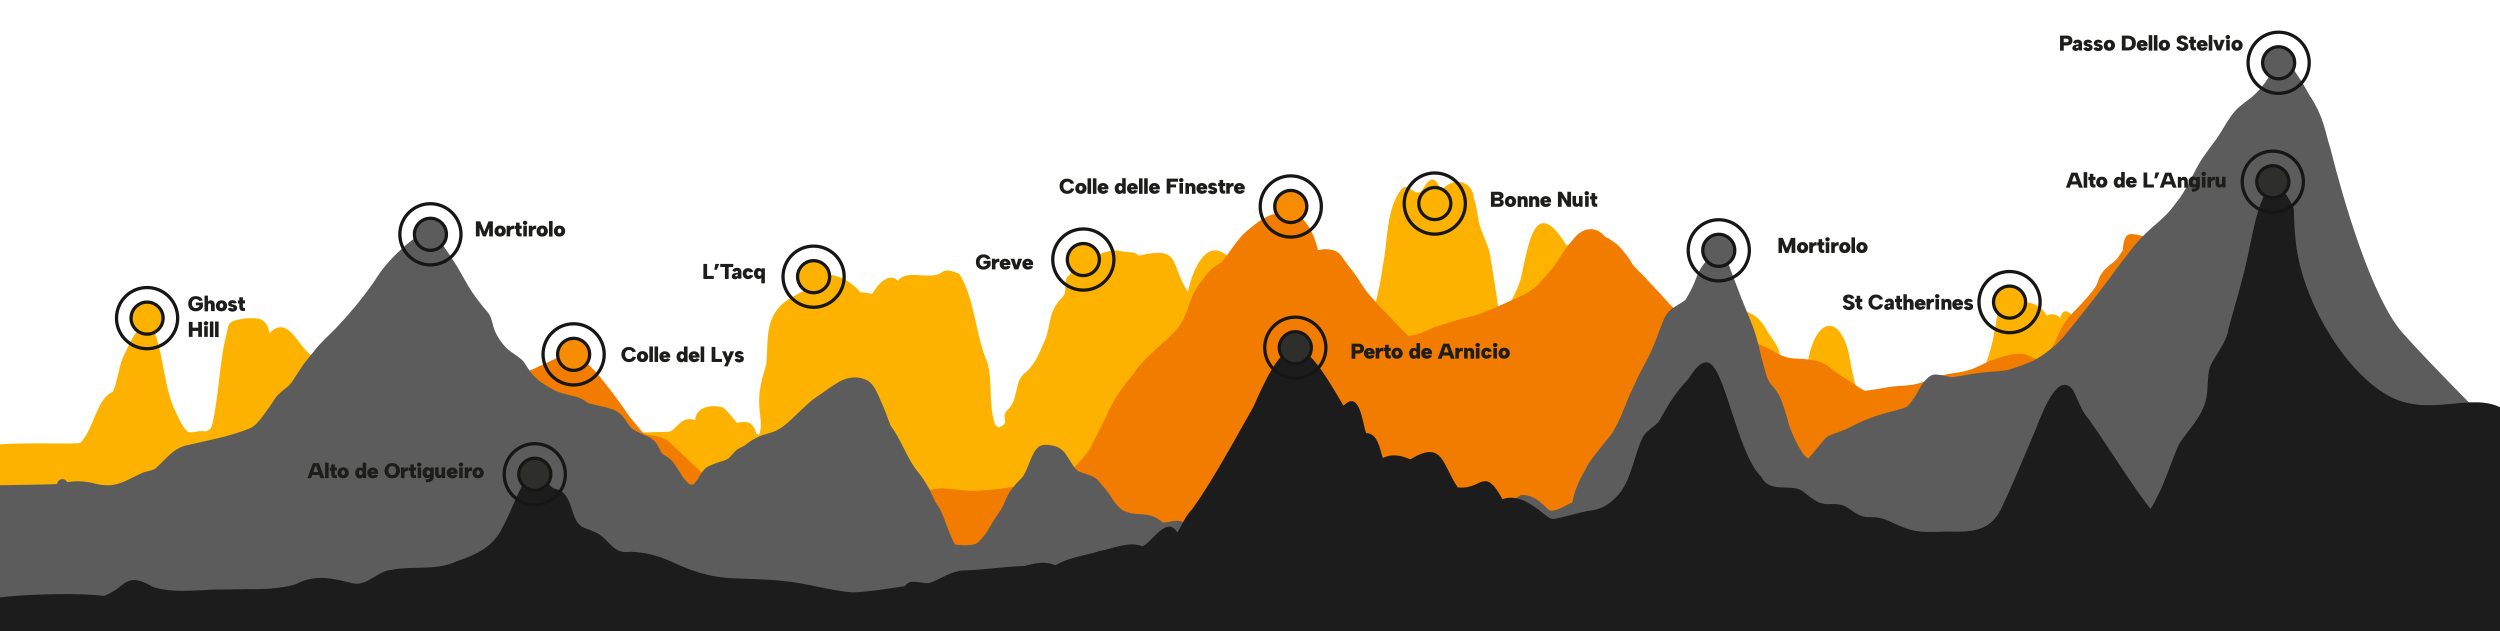 <?xml version="1.0" encoding="utf-8"?>
<!-- Generator: Adobe Illustrator 27.0.1, SVG Export Plug-In . SVG Version: 6.00 Build 0)  -->
<svg version="1.1" id="Layer_1" xmlns="http://www.w3.org/2000/svg" xmlns:xlink="http://www.w3.org/1999/xlink" x="0px" y="0px"
	 viewBox="0 0 1545 390" style="enable-background:new 0 0 1545 390;" xml:space="preserve">
<style type="text/css">
	.st0{fill:#FDB200;}
	.st1{fill:none;stroke:#161615;stroke-width:2.031;stroke-miterlimit:10;}
	.st2{fill:#F27C00;}
	.st3{fill:#F78C00;}
	.st4{fill:#5D5C5C;}
	.st5{fill:#1C1C1C;}
	.st6{fill:#2E2E2D;}
	.st7{fill:#1D1D1B;}
</style>
<path id="Path_9513" class="st0" d="M1363.5,294.5c-1.5-15.7,0.2-31.5,0.2-47.2c0.1-6.6-0.3-13.2-1.2-19.7
	c-1.2-14.3-1.5-28.7-0.9-43c-0.2-3.2,1.2-9.3-1.2-11.8c-1.3-2-3.1-3.5-5.1-3.8c-1.6-0.2-3.3,0.4-4.4,1.7c-3.4-3.8-6.9-4.7-9,0.8
	c-2.5-1-5.1,0.1-5,3c-2.3,13.2-13.2,21.6-20,32.5c-7.3,2.3-9.2,11.5-12.2,17.8c-4.5-9-11.2-16.6-18.4-23.5c-0.5-0.5-1.1-1.3-1.7-2.1
	c-1-1.2-2.1-2.6-3.3-3.8c-3.1-3.2-6.5-5.2-8,1c-2.2-2.2-5.5-2.8-8.3-1.4c-3.4-5.5-8.9-8.9-15.5-8c-14.7-17.5-14.6,9-17.2,18.9
	c-0.9,7.2-3.4,13.9-5.6,20.7c-0.4,1.2-0.7,2.3-1.1,3.5c-0.2,1-0.5,2-0.7,3c-2.7,11.3-4.7,22.7-8.9,33.7c-1.7-6.1-3.5-9.8-9.5-4.3
	c-6.2,2.5-5-2.1-13,4.7c-9.9,1.7-19.6-7.5-29-1.6c-2.5-1.2-4.9,0.5-6.2,2.6c-1.6-0.9-3.4-1.4-5.3-1.3c-0.3-1.5-0.5-3.1-0.8-4.6
	c-1.4-7.3-3.3-14.6-5-21.8c-1.5-6.2-3-12.5-4-18.9c-5.1-27.1-20-26.8-25.6-0.2c-0.2,1.1-0.3,2.2-0.5,3.3c-2,13.7-4.4,27.4-9.3,40.5
	c-2.3-6.6-1.8-13.8-3-20.5c-1.2-7-4.5-13.6-4.8-20.8c0.1-0.7,0.2-1.4,0.2-2.1c0.1-6.5-4.2-11.2-7.7-16.5
	c-3.2-6.1-7.2-11.2-14.1-12.9c-0.2-0.1-0.4-0.3-0.6-0.4c-3.6-2.9-8.6-12.2-12.2-5.1c-3,1.5-8.4,0-9.3,4.2c-1.4,3.1-2.6,6.3-3.7,9.6
	c-2.3,7.6-4.2,15.4-5.7,23.3c-1.1,4.7-2.6,9.4-4.4,13.9c-1.2,3-2.2,6.1-3.1,9.3c-0.2,10.6,0.1,11-7.8,18.8c-0.7-3.4-1.5-6.7-2.5-10
	c-3.1-11-7.4-21.5-10.9-32.4c-0.1-0.2-0.2-0.5-0.2-0.7c-4.4-9.2-4-33.1-17.6-31.7c-6.7-10-10.8-21.6-15.9-32.5
	c-1.7-6.5-6.3-7.7-11.2-3.2c-0.6-1.5-1.6-2.7-2.9-3.5c-0.7-0.4-1.5-0.5-2.4-0.5c-19.7-32.2-23.5,0.4-27.9,19.5
	c-1.4,6.2-4.5,11.7-7.3,17.3c-2.3,4.5-4.4,9.2-5.2,14.3c-0.5-3.8-0.9-7.5-1.5-11.3c-1.5-11.2-3.4-22.3-5.2-33.5
	c-1.1-6.4-4.4-11.9-6.3-18.1c-1.7-5.7-1.7-11.8-3.8-17.3c-0.9-11.7-13.6-13-20-4.7c-1.7-2.3-2.4-6.6-5.7-6.8c-3.5,0.6-5.1,5.8-7.6,8
	c-4.4,1.3-7.1-6.1-11.3-2.2c-9.8,12.7-8.4,31.7-11.5,46.8c-1.1,8.4-2.7,16.7-4.9,24.9c-4.3,16.9-9.4,33.6-9.2,51.1
	c-8.3-25.9-4.7-53.2-14.6-78.6l-4.6-0.1l-1.3-2.8l-2.4,5.8l6.4-1.4c-0.9,1.4-3.1,11.7-3.8,10.4c-1.4-2-2-6.9-5.6-6.2
	c-3.5,0.8-4.7,5-6.6,7.6c-1.2,4.5-0.2-26.4-0.6-25.4c-2.1,5.2-3.7,10.6-4.5,16.1c-2-3.6-5.6-10.7-10.2-6.3
	c-3.1-6.1-7.4-0.3-10.2,2.6c-8.4-6.9-13.5-5.2-17.4,4.7c-1.7-2.7-3.8-5.2-6.2-7.4c-12.5-11.3-21.2,5.1-24.9,21.9
	c-11.3-17.3-3.6-28.7-30.3-22.4c-2.4-2.7-6.6-1.9-10-2.6c-8.2-2.1-13.8,2-21.2,4.2c-1.8,0.3-5.4-0.2-5.7,2.1
	c-4.5,1.2-3.7,7.2-7.3,9.4c-2.6,3.7,0.5,9.2-3.1,12.7c-3.4,3.2-5.8,7.3-7,11.8c-1,3.8-1.4,7.8-3,12.9c-3.5,7.7-6.1,16.2-12.8,21.8
	c-7.2,5.1-4.1,16.8-10.8,22.8c-5.5,4.8,2.6,8.2-5.9,11.1c-0.6-0.6-1.2-1.1-1.9-1.5c-4.5-12.6-1.4-26.2-4.9-38.7
	c-7.7-17.6-7.3-38.1-17.3-54.7c-11.3-5.1-9.7,0.5-15.5,0.7c-6.5,1.5-17.8-2.9-22.5,3.5c-4.9-4.9-11,0.7-13.9,5.1
	c0,0-0.1,0.1-0.1,0.1l0.1-0.1c-0.7,1-1.4,2-2,3c-2.4-0.5-4.9-0.9-7.4-1c-5.5-7.2-20.1-15.4-27.7-7.4c-5.3,7.9-16,9.2-22.1,16.4
	c-9.3,9.8-6.9,23.6-8.3,35.8c-2.5,8-4.8,16.2-4.3,24.6c0.1,6.1,2.2,12.6,0,18.7c-0.6-0.2-1.3-0.4-1.8-0.7c-1.6-6.7-5.6-8.4-12-6.6
	c-2.7-3.2-5.1-6.9-8.5-9.5c-6.7-2.1-16.6-0.9-17.3,7.7c-10-3.2-11.5,7.7-17.4,7.3c-5.8,0-11.6,0.2-17.5,0.5c-1.1,0-2.2,0.1-3.3,0.1
	c-16.1,0.7-32.2,1.7-48,1.1c-5.2-5.4-14-2.6-20.6-3.4c-4.5-1.9-7.5-4.3-12.9-3.5c0.2-2.6-3.9-4.7-6.1-5.6c-3.5-1.6-9.8,1.5-11.5-2.8
	c-1.4-4.5-3.2-9-5-13.4c-4.1-9.8-8.8-19.4-11.8-29.5c-0.6-3.8-4.6-3.3-7.5-3.7c-4.5-1.3-11.5-9.6-15.2-3.4
	c-22.3,22.9-19.6,22.9-26.2,53.4c-4.1-1.9-8.4-0.6-10.4,3.6c-3.8-11.3-1.7-32-11.8-38.5c-1.5-3.3-8.2-1.1-11.3-1.7
	c-0.1-0.1-0.2-0.1-0.3-0.2c-8.5-5.1-14.4-25.9-26.2-14.1c-2.4-9.8-6.5-9.4-15.3-9c-4,0.8-10,0.9-10.5,6c-0.9,5.2-2.7,10.2-3.2,15.4
	c-2.4,14.8-3.1,29.4-6.4,44c-0.5,2.8-2.7,4.9-5.7,4.3c-3.2-0.6-6.5,1.5-9.5,0.3c-4.3-3.9-6.1-10.1-8.8-15.1
	c-5.9-14.8-6.2-30.8-11.4-45.8c-0.9-4.6-2.2-9.8-7.2-4.5c-5.2,2.8-8.6,11.1-11.2,16.6c-4.1,7.2-4.3,16.5-7.6,24.1
	c-9.4,3.4-11.9,21.7-18.5,29.6c-1,1.7-2.2,2.5-4.1,2.2c-3.3,0.6-39.2-0.7-50.2,1.1v27.6c10.8,0.5,36.2,0.2,37.1,0.2
	c15.2,4.4,32.3,1.1,48.1,2.2c11.8-0.1,23.7-0.2,35.5-0.3c68-0.5,136.1-0.6,204.1-0.6c6.3,0,12.7,0,19,0c34.2,0,68.5,0,102.7,0.1
	c43.5,0.1,87,0.1,130.5,0.2h12.4c10.3,0,20.5,0,30.8,0h7.5c19.4,0,38.8,0,58.2-0.1c20.8,0,41.6-0.1,62.4-0.2
	c42.5-0.2,84.9-0.4,127.4-0.8c0,0.3,0,0.5-0.1,0.8c-3,1.5-6.5,1.5-10,1.7c-0.6,0-1.2,0-1.9,0.1c0,0,0,0,0,0c-3.1,0.2-6,0.5-8.4,2.2
	c-14.7-0.1-28.8-0.3-43.6,0.7c-4.3,1-13.1-1.1-15.1,2.6c20.1,0,40.3,0.1,60.6,0.3c5.4,0,10.7,0.1,16.1,0.1c21.4,0.2,43,0.3,64.6,0.5
	c2.3,0,4.5,0,6.8,0c3.1,0,6.2,0,9.3,0.1c6.8,0,13.6,0.1,20.4,0.1c8.1,0,16.2,0.1,24.3,0.1c41.7,0.1,83.4-0.1,125.1-0.9
	c40.3-0.8,80.4-2.2,120.1-4.4c25.6-1.5,51-3.3,76.2-5.6c0.1,0,0.2,0,0.3,0c6.7-0.6,13.3-1.2,20-1.9c8.7-0.9,17.3-1.8,25.8-2.8
	C1364.7,296.1,1364.9,294.9,1363.5,294.5z"/>
<ellipse id="Ellipse_7" class="st0" cx="502.8" cy="171" rx="9.9" ry="9.9"/>
<ellipse id="Ellipse_8" class="st1" cx="502.8" cy="171" rx="9.9" ry="9.9"/>
<ellipse id="Ellipse_9" class="st1" cx="502.8" cy="171" rx="18.9" ry="18.9"/>
<ellipse id="Ellipse_10" class="st0" cx="90.9" cy="196.6" rx="9.9" ry="9.9"/>
<ellipse id="Ellipse_11" class="st1" cx="90.9" cy="196.6" rx="9.9" ry="9.9"/>
<ellipse id="Ellipse_12" class="st1" cx="90.9" cy="196.6" rx="18.9" ry="18.9"/>
<ellipse id="Ellipse_13" class="st0" cx="669.5" cy="160.4" rx="9.9" ry="9.9"/>
<ellipse id="Ellipse_14" class="st1" cx="669.5" cy="160.4" rx="9.9" ry="9.9"/>
<ellipse id="Ellipse_15" class="st1" cx="669.5" cy="160.4" rx="18.9" ry="18.9"/>
<ellipse id="Ellipse_16" class="st0" cx="1241.9" cy="186.7" rx="9.9" ry="9.9"/>
<ellipse id="Ellipse_17" class="st1" cx="1241.9" cy="186.7" rx="9.9" ry="9.9"/>
<ellipse id="Ellipse_18" class="st1" cx="1241.9" cy="186.7" rx="18.9" ry="18.9"/>
<ellipse id="Ellipse_19" class="st0" cx="886.7" cy="125.8" rx="9.9" ry="9.9"/>
<ellipse id="Ellipse_20" class="st1" cx="886.7" cy="125.8" rx="9.9" ry="9.9"/>
<ellipse id="Ellipse_21" class="st1" cx="886.7" cy="125.8" rx="18.9" ry="18.9"/>
<path id="Path_11740" class="st2" d="M1355.7,154.3l-0.3,11.9l-0.7,25.1l-34.5,13.4c0.1,1,0.1,2,0.2,3.1c0.1,0.9,0.1,1.8,0.2,2.7
	l0,0.2c0.2,2.7,0.4,5.5,0.4,8.2c0,3.4-0.1,6.9-0.2,10.6l-0.1,2.4l0,0.4l0,0.1c-0.1,2.7-0.2,5.4-0.4,8.2c-0.1,1-0.1,2.1-0.2,3.2v0
	c-0.2,2.9-0.5,5.9-0.4,8.9l0,1.2c0.1,3.1,0.1,6.6-0.1,10c-0.2,3.5-0.5,7.1-0.5,10.8c0,3.5-0.1,7.2-0.4,11c-0.1,2-0.3,3.9-0.5,6.1
	l0,0.3c-0.2,1.5-0.3,3.1-0.4,4.5c0,0.6-0.1,1.1-0.1,1.6c0,0.2,0,0.3,0,0.5c-0.2,3.3-0.3,6.2-0.2,9c0,2.7,0.1,5.4,0.1,8v0.4l0,3.2
	c0.1,3.5,0.5,7,1.2,10.4c0.7,3.8,1,7.6,1,11.4c0,2-0.2,3.9-0.5,5.9l-0.1,0.4c-0.2,1.7-0.6,3.5-1.3,5.1c-0.6,1.6-1.7,3-3,4
	c-0.9,0.7-1.8,1.2-2.8,1.6c-1,0.4-2,0.7-3.1,0.8c-3.4,0.5-6.8,0.7-10.2,0.7c-3.7,0.1-7.5,0.1-11.6,0.1l-1.2,0c-2,0-4,0-6,0
	l-14.5,0.2l-7.3,0.1l-3.8,0h-0.1c-5.2,0.1-10.6,0.1-15.9,0.3c-7.4,0.2-14.2,0.5-20.8,0.9l-1.7,0.1h-0.1c-13,0.7-26.4,1.4-39.7,1.9
	c-4.5,0.2-9.2,0.3-13.7,0.5l-0.6,0l-1,0l-6.9,0.2c-3.2,0.1-6.5,0.2-9.9,0.4l-0.5,0l-0.6,0c-3.1,0.1-6.1,0.2-9,0.3
	c-14.6,0.5-29.4,0.8-43.9,1c-5.2,0.1-10.9,0.1-17.3,0.1c-4.8,0-9.6,0-14.4,0h-2.4l-5.1,0c-14.2,0-28-0.1-42-0.5l-4.6-0.1
	c-5-0.1-10.7-0.3-16.2-0.3c-2.5,0-4.9,0-7.4,0c-5.2,0-9.8,0-14,0.1l-4.8,0.1l-0.6,0c-4,0-8.1,0.1-12.2,0.1c-1.1,0-2.1,0-3.2,0
	c-6.2,0-13.6-0.1-20.9-0.3l-3.7-0.1c-5.9-0.1-11.7-0.2-17.4-0.3c-3.3,0-6.8-0.1-10.3-0.1c-3.6,0-7.4,0-11.5,0.1c-4,0-8,0.1-11.9,0.2
	l-0.9,0c-2.7,0-5.5,0.1-8.2,0.1c-3,0-6,0.1-8.9,0.1h-0.2c-3,0-6.3,0-9.6,0.1c-6.2,0.1-13.6,0.2-21.2,0.4c-5.1,0.1-10.4,0.3-14.7,0.4
	l-1,0l-6.2,0.2c-8.3,0.2-16.8,0.4-24.9,0.6l-0.7,0h-0.1c-5,0.1-10,0.2-15.1,0.3l-1.9,0h-0.2c-5.7,0.1-11.7,0.3-17.6,0.3
	c-6.3,0-12.4,0.1-19.1,0.1l-3.2,0c-13.4,0-26.7,0.2-40.3,0.5c-5.1,0.1-9.7,0.1-14.1,0.1c-2.6,0-5.2,0-7.8,0c-5.4-0.1-11-0.2-16-0.3
	h-0.3l-5.2-0.1c-4.7-0.1-9.7-0.2-15.8-0.2c-4.4,0-8.9,0-12.9,0l-1,0c-3.9,0-7.9,0-11.9,0c-13.1,0-27.2,0-41.2-0.2l-4.2,0
	c-13.2-0.2-26.9-0.3-40.4-0.8c-6.8-0.2-13.3-0.5-21.1-0.8c-2.9-0.1-5.9-0.3-8.9-0.4l-0.3,0c-3.4-0.2-6.9-0.4-10.3-0.5
	c-6.6-0.3-13.5-0.5-20.3-0.6c-6.2-0.1-12.6-0.1-18.5-0.2l-2.6,0l-1.5,0c-6.5,0-13.2-0.1-19.8-0.2l-5.1-0.1
	c-4.9-0.1-10.5-0.2-15.9-0.2c-13-0.1-26.7-0.1-43.1-0.1c-8.3,0-17,0-24.1,0.1c-5.6,0-11.3,0.1-16.9,0.1c-4.8,0-9.6,0-14.4,0
	c-5.5,0-11,0-16.5,0l-10.9,0c-15.4,0-31.7-0.1-44.7-0.2c-11.2-0.1-23.9-0.1-36.3-0.2h-0.5c-25.7-0.1-51.9-0.2-80.2-0.5l-2.4,0
	l-1.7,0h-0.4c-4.9,0-9.9-0.1-14.8-0.2c-8.2-0.1-16.5-0.2-24.6-0.4l-2.3-0.1c-5.3-0.1-12-0.3-18.2-0.3l-3.5,0
	c-4.7,0-10.1-0.1-15.3-0.2l-1.5,0c-3-0.1-6-0.1-9-0.4l-0.3,0c-0.8,0-1.6-0.1-2.3-0.3v-40.8c3.9-0.5,7.9-1.1,11.6-1.9
	c2.7-0.7,5.2-1.6,7.7-2.5l2-0.7c3.3-1.1,6.6-2.2,10.1-3.2c6.4-1.7,12.8-3.1,19.3-4.1c7.1-1.1,14.4-1.9,21.7-2.4
	c6.8-0.5,13.8-0.5,20.5-0.5h0.1c5.9,0,12-0.1,18-0.4c1.8-0.2,3.5-0.5,5.2-0.9c1.6-0.4,3-0.8,4.4-1.3c0.4-0.1,0.9-0.3,1.3-0.4
	c0.5-0.2,1.1-0.4,1.6-0.6c1.3-0.5,2.9-1,4.5-1.5c1.7-0.5,3.1-0.8,4.4-1c0.8-0.2,1.5-0.3,2.3-0.4l0.8-0.1c1.1-0.1,2.2-0.2,3.3-0.2
	c0.3,0,0.5,0,0.8,0c1.9,0.1,3.8,0.3,5.6,0.6l0.3,0l1.1,0.2c1-0.3,2-0.8,2.9-1.2l0.2-0.1l-0.2,0.1c2.1-0.9,4.3-1.9,6.3-2.9
	c0.9-0.5,1.8-0.9,2.6-1.4c1.2-0.7,2.5-1.4,3.8-2c2.2-1.2,4.5-2,7-2.5c1.4-0.2,2.8-0.3,4.1-0.3c0.9,0,1.8,0.1,2.7,0.2
	c0.8,0.1,1.7,0.2,2.3,0.4c2.8,0.5,5.4,0.8,7.7,1.1c0.6,0,1.2,0,1.7,0c0.3,0,0.5,0,0.8,0c0.7-0.1,1.2-0.2,1.8-0.3
	c1.2-0.4,2.3-0.8,3.5-1.3c3.4-1.5,7-3.1,10.6-4.7c1.3-0.6,2.6-1.1,3.9-1.7c2.2-1,4.4-2,6.7-2.9l0.8-0.3c0.6-0.3,1.4-0.6,2.1-0.9
	c1.7-0.6,3.4-1,5.2-1.2c2.2-0.3,4.4-0.4,6.3-0.6c0.4,0,0.8-0.1,1.2-0.2l0.4-0.2c1-0.8,2-1.7,3-2.7l0.4-0.4c0.3-0.3,0.6-0.7,1-1
	c1.7-1.4,3.8-2.2,6-2.2c0.1,0,0.2,0,0.4,0c2.2,0.1,4.3,0.6,6.3,1.5c0.5,0.2,1,0.4,1.5,0.5c1.4,0.5,2.9,0.9,4.6,1.3l0.8,0.2l0.3,0.1
	c0.7-0.5,1.2-1,1.7-1.4c1-0.9,1.9-1.8,2.7-2.8c0.6-0.9,1.2-1.9,2-3.1c2.3-3.9,5.1-7.4,8.3-10.7c3.3-3.4,7.1-6.6,10.8-9.7
	c1-0.9,2-1.8,3.1-2.7l0.2-0.2l0.1-0.1c0.6-0.5,1.2-1.1,1.8-1.6c1.3-1.3,2.8-2.5,4.4-3.4c1.6-1,3.2-1.8,5-2.4
	c3.4-1.1,6.9-1.9,10.5-2.3c3.2-0.4,6.4-0.6,10-0.9c3.3-0.2,6.6-0.6,9.8-1.1c1.7-0.5,3.3-1,4.9-1.6c1.2-0.4,2.4-0.9,3.5-1.5
	c3.6-1.6,7.2-3.4,10.4-4.9l0.1,0l0.4-0.2c0.3-0.1,0.6-0.3,0.9-0.4l0.2-0.1c1.6-0.8,3.2-1.5,4.9-2c2.3-0.7,4.8-1.1,7.2-1.3
	c0.1,0,0.2,0,0.3,0c2,0,3.8,1,4.2,2c0.2,0.4,0.2,1,0,1.4c0.2,0.1,0.3,0.2,0.5,0.4c1.9,1.8,4.5,4.1,6.8,6.5c0.9,0.9,1.8,1.9,2.7,2.9
	c0.5,0.6,1,1.3,1.5,1.9l0.1,0.2c0.3,0.4,0.6,0.9,1,1.3c0.7,0.9,1.4,1.8,2.1,2.6l0.1,0.1c0.9,1.1,2,2.4,2.9,3.7c0.8,1,1.5,2,2.3,3.1
	c0.8,1.1,1.7,2.2,2.5,3.3v0c1.4,2,2.9,4,4.1,5.8l0.1,0.2c0.8,1.2,1.6,2.4,2.5,3.5c1.1,1.4,2.2,2.8,3.3,4.1l0,0l0.1,0.1l1,1.2
	c0.3,0.4,0.6,0.7,0.9,1.1l0.1,0.1c0.2,0.3,0.4,0.5,0.6,0.8c0.9,1.1,1.9,2.2,3,3.2c0.1,0.1,0.3,0.2,0.4,0.2c0.1,0.1,0.2,0.1,0.3,0.2
	c0.1,0,0.2,0.1,0.3,0.1c0.3,0.1,0.6,0.2,0.9,0.3c1.1,0.2,2.2,0.4,3.4,0.5c0.6,0.1,1.2,0.2,1.9,0.3c0.5,0.1,0.9,0.2,1.4,0.3l0.3,0.1
	c0.8,0.1,1.5,0.3,2.2,0.6c1.6,0.6,3.1,1.4,4.4,2.6l1.3,1.2c0.8,0.8,1.7,1.5,2.6,2.4c1.7,1.6,3.4,3.2,5.1,4.8l0.8,0.7l3.4,3.2
	c1.7,1.5,3.3,3.2,4.9,4.7l0.1,0.1l0.1,0.1l0.1,0.1l1.6,1.6c0.9,0.9,1.7,1.7,2.6,2.5c2.4,2.2,5,4.6,7.9,7.2c0.5,0.5,1.1,1,1.7,1.5
	c0.8,0.7,1.5,1.4,2.3,2.1l0.1,0l0.2,0.2c2.1,1.9,4.3,3.9,6.7,5.8c0.7,0.5,1.4,1,2.2,1.4c2.7,0.6,5.4,1.1,8.2,1.4
	c0.9,0,1.9,0.1,2.9,0.1c2.9,0,5.7-0.2,8.1-0.3c2.3-0.2,4.7-0.4,7-0.6l1.2-0.1c3.4-0.3,6.6-0.6,9.9-1c2.2-0.3,4.5-0.6,6.7-0.9l0.1,0
	l0.2,0l2.7-0.4c6.8-1,12.9-1.8,19.2-2.4c6.9-0.7,13.7-1.3,20.7-1.7c3.4-0.2,6.7-0.4,9.9-0.4c0.6,0,1.2,0,1.7,0l0.7,0h0.1
	c2,0,4.1-0.1,6.1-0.2c1.3-0.1,2.5-0.3,3.7-0.6c1.3-0.4,2.7-0.8,3.8-1.2l0.1,0l1.4-0.5c1-0.4,2.1-0.7,3.2-1c1.3-0.3,2.5-0.6,3.8-0.8
	c1.1-0.2,2.2-0.2,3.3-0.3c0.2,0,0.4,0,0.6,0c1.4,0,2.9,0.2,4.3,0.3c1.6,0.2,3.2,0.4,4.8,0.5c1.4,0.2,2.9,0.3,4.3,0.5
	c1.8,0.1,3.3,0.2,4.8,0.2c0.4,0,0.9,0,1.3,0c2,0,4-0.1,6.2-0.3c3.5-0.3,6.5-0.6,9.4-0.9c0.5-0.1,1-0.1,1.5-0.2
	c2.3-0.3,4.7-0.6,6.8-0.9c0,0,0.1,0,0.1,0c1.4-0.2,2.7-0.4,4.1-0.6c2-0.2,3.9-0.5,5.8-0.7l0.3,0l0.1,0l0.1,0
	c1.7-0.2,3.5-0.4,5.2-0.7l2-0.2c2.5-0.3,5.1-0.7,7.6-1.1c0.5-0.1,1-0.3,1.5-0.5c1.1-0.6,2.2-1.2,3.2-2c2.8-2.1,5.5-4.3,8.1-6.6
	c0.5-0.4,1-0.9,1.5-1.4c2.3-2.4,4.5-4.9,6.5-7.6l0,0l0.6-0.7c0.5-0.7,1-1.5,1.4-2.3c1.1-2,2.1-4,2.9-5.9l0.1-0.1l0,0
	c0.8-1.6,1.6-3.3,2.5-5l0.6-1.2l0.2-0.3l0.1-0.2c0.7-1.3,1.4-2.6,2-3.9c0.5-1.1,1-2.2,1.5-3.2l0.1-0.3l0-0.1c0.3-0.7,0.6-1.3,0.9-2
	c0.8-1.7,1.8-3.4,2.7-5.1l0.3-0.6l0.2-0.3l0.1-0.1c0.9-1.7,1.9-3.4,3-5.1c1.8-2.7,3.8-5.3,5.8-7.8l0.1-0.1l0.1-0.1
	c0.8-1,1.5-1.9,2.3-2.9l1-1.4c1.6-2.3,3.4-4.6,5.3-6.7c1.8-1.9,3.8-3.9,5.7-5.7l0,0l0,0l1.5-1.5c1.8-1.7,3.8-3.5,5.5-5
	c3.3-2.7,6.3-5.7,9.2-8.9c1.8-2.4,3.3-5,4.5-7.8l0.5-1.2c0.4-0.9,0.8-1.9,1.2-2.8c0.3-0.9,0.6-1.7,0.9-2.6l0-0.1l0-0.1
	c0.2-0.4,0.3-0.9,0.5-1.3c0.9-2.8,2.1-5.5,3.5-8c0.8-1.3,1.6-2.7,2.5-3.9c0.6-0.8,1.1-1.5,1.9-2.4c0.4-0.5,0.7-0.9,1.1-1.4
	c1.3-1.9,2.8-3.7,4.5-5.2c1.9-1.6,3.8-3,6-4.2c0.7-0.8,1.4-1.6,2.1-2.4c0.8-1.1,1.6-2.2,2.3-3.2c0.2-0.3,0.4-0.6,0.6-0.8l0.1-0.2
	c2-2.8,4.1-5.7,6.5-8.6c1.4-1.7,3-3.2,4.7-4.6c2.1-1.8,4.2-3.5,6.5-5.1l0.4-0.3c0.9-0.6,1.8-1.3,2.9-1.9c1.8-1,3.7-1.9,5.7-2.5
	l0.5-0.1c1.2-0.3,2.5-0.7,3.8-0.9c1.3-0.3,2.5-0.4,3.8-0.4c1.1,0,2.2,0.1,3.2,0.2c1.3,0.2,2.5,0.6,3.7,1.2c0.7,0.4,1.4,0.8,2,1.3
	c0.4,0.4,0.9,0.8,1.3,1.2c3,3.3,5.4,7.1,7,11.2c0.6,1.5,1.1,3,1.6,4.5l0,0.1l0.3,0.9c0.3,0.9,0.6,1.9,0.7,2.9
	c1.4-0.3,2.8-0.5,4.2-0.6c0.3,0,0.5,0,0.8,0c1.5,0,2.9,0.2,4.3,0.6c1.4,0.4,2.6,1,3.7,1.9c0.6,0.5,1.1,1.1,1.6,1.8l0.1,0.2
	c0.8,1.1,1.6,2.2,2.3,3.2l0.1,0.1l0.3,0.4c0.4,0.6,0.9,1.3,1.3,1.9c0.5,0.7,1.1,1.4,1.6,2l0.1,0.1c1.5,1.8,2.9,3.8,4.2,5.7
	c1.7,2.8,3.4,5.3,4.9,7.5c1.9,2.4,3.8,4.7,5.9,6.9c2.5,2.8,5.1,5.5,7.7,8.1c1.2,1.2,2.5,2.6,3.4,3.6c1.2,1.3,2.4,2.6,3.7,4
	c0.5,0.5,0.9,0.9,1.4,1.3l0.1,0.1c0.6,0.6,1.4,1.3,2,2c0.7,0.7,1.3,1.4,1.9,2l0.2,0.2c0.1,0,0.3,0,0.5-0.1l0.1,0l0.8-0.1l0.1,0
	c1.2-0.2,2.6-0.4,3.9-0.7c1.3-0.4,2.5-0.8,3.8-1.4l1.7-0.8c3.1-1.5,6.3-2.7,9.5-3.7c0.3-0.1,0.7-0.2,1-0.3c0.7-0.2,1.5-0.4,2.2-0.6
	c0.7-0.2,1.3-0.5,2-0.7l0.2,0l0.6-0.2c1.8-0.7,3.8-1.2,5.6-1.7c1.3-0.4,2.7-0.7,4-1c2.7-0.7,5.5-1.4,8.1-2.3c2-0.7,3.9-1.5,5.6-2.2
	l0.3-0.1l1.5-0.6c1-0.4,2-0.8,3-1.3c0.5-0.2,1.1-0.5,1.6-0.7c1.8-0.8,3.6-1.6,5.3-2.4l0.5-0.2l0.7-0.3l0.2-0.1
	c0.8-0.4,1.7-0.8,2.5-1.2l0.1,0l0.1,0c2-0.9,4.2-1.9,6.2-3c1.7-0.9,3.4-1.9,5-3c1.3-1,2.6-2.1,3.7-3.2c1-1,2-2.1,2.9-3.2l0,0
	l0.4-0.5c0.8-0.9,1.6-1.8,2.3-2.6l0.1-0.1l0,0c1.2-1.3,2.3-2.6,3.4-3.9c2.2-3.2,4.3-6.4,6.3-9.5c1.1-1.8,2.4-3.6,3.8-5.2
	c0.2-0.3,0.5-0.5,0.7-0.8c1-1.1,1.9-2.2,2.7-3.2c0.6-0.8,1.3-1.5,2.1-2.1c1.1-0.9,2.3-1.6,3.6-2.2c1.3-0.5,2.7-0.7,4.1-0.8
	c0.5,0,1.1,0,1.6,0.2c1.5,0.2,2.9,0.8,4.1,1.6c0.7,0.5,1.3,1,1.9,1.6l0.2,0.2l0.2,0.2c0.5,0.4,1,0.9,1.4,1.3
	c0.6,0.2,1.3,0.4,1.8,0.7c1.3,0.9,2.6,1.9,3.8,2.7l0.2,0.1c0.6,0.4,1.2,0.9,1.7,1.4c1.1,1.1,2.1,2.2,3,3.3l0.4,0.5
	c1.3,1.5,2.4,3,3.5,4.6c0.5,0.7,0.9,1.4,1.3,2.1c0.3,0.5,0.6,1,0.9,1.5c1.4,1.7,2.9,3.2,4.4,4.7l0,0c0.6,0.6,1.2,1.1,1.8,1.7
	c1.4,1.4,2.8,3,3.9,4.2l0.1,0.1c0.9,1,1.9,2.1,3,3.2c2.4,2.5,4.7,5,6.9,7.5l0,0c1.5,1.8,3.2,3.6,5,5.2c0.6,0.5,1.1,1,1.7,1.5
	c0.9,0.6,1.9,1.1,2.9,1.5l0.3,0.1c0.9,0.4,2.1,0.9,3.3,1.3c1.3,0.5,2.5,0.9,3.8,1.3l0.1,0l0.7,0.3c2,0.7,3.8,1.3,5.5,2
	c1.2,0.5,2.4,0.9,3.5,1.4c3.1,1.4,6.2,2.9,9.1,4.7l0.1,0c2.2,1.3,4.4,2.6,6.9,3.7c2.4,1,4.9,1.8,7.5,2.5c0.6,0.2,1.3,0.4,1.9,0.5
	l0.1,0c1.4,0.4,2.9,0.8,4.4,1.3c0.4,0.1,0.8,0.3,1.1,0.4c2.6,1,5.2,2.2,7.6,3.6c1.5,0.9,3.3,1.9,5.3,2.9c0.4,0.2,0.7,0.4,1.1,0.5
	c1.2,0.5,2.4,0.9,3.7,1.3c1.1,0.2,2.3,0.4,3.5,0.5c0.8,0,1.5,0.1,2.3,0.1c1.4,0.1,2.9,0.2,4.4,0.3c0.6,0,1.3,0.1,2,0.2
	c0.5,0.1,1.1,0.1,1.7,0.2c1.1,0.1,2.2,0.3,3.4,0.6c0.9,0.2,1.7,0.4,2.6,0.7c0.5,0.2,1.1,0.4,1.6,0.7c1.8,0.9,3.5,1.9,5.1,3.2
	c1.1,0.8,2.2,1.7,3.3,2.5l0.1,0.1l1,0.8c2,1.4,4.1,2.7,6,3.8l0.3,0.2c0.7,0.4,1.4,0.9,2.1,1.3c0.9,0.5,1.7,1.1,2.5,1.7l0.1,0.1
	c0.1,0.1,0.2,0.1,0.2,0.2c1.6,1.1,3.3,2.2,5.1,3.1c0.2,0.1,0.5,0.2,0.7,0.2c3.6-0.4,7.1-1,10.5-1.6l0.5-0.1c1.7-0.3,3.8-0.7,5.8-0.9
	c2.7-0.3,5.3-0.5,7.5-0.6c1.3-0.1,2.6-0.2,3.9-0.4c1.5-0.2,2.8-0.5,4.1-0.8c1.2-0.3,2.4-0.7,3.6-1.1c1-0.3,2.1-0.7,3.2-1.1
	c0.9-0.3,1.9-0.7,2.7-1c1.1-0.4,2.2-0.9,3.4-1.2c0.2-0.1,0.4-0.1,0.7-0.2c1-0.3,2.2-0.7,3.5-1c1.8-0.4,3.6-0.7,5.8-1
	c1.9-0.3,4.1-0.6,6.3-1.1c1.1-0.3,2.4-0.6,3.5-1c1-0.4,2.1-0.8,3.3-1.3c1.2-0.5,2.4-1.1,3.5-1.6l0.1-0.1l1.8-0.9c0,0,0,0,0.1,0
	c2.4-1.2,5-2.2,7.5-3c2.6-0.8,5.4-1.7,8.4-2.4c1.9-0.4,3.8-0.6,5.7-0.5c1,0,1.9,0.1,2.8,0.3c0.9,0.2,1.7,0.4,2.5,0.8
	c0.9,0.4,1.7,0.8,2.4,1.2l0.8,0.4c0.7,0.2,1.3,0.4,2.1,0.6c0.1,0,0.2,0,0.4,0.1c0.4,0.1,0.9,0.2,1.3,0.2c0.7-0.4,1.5-0.8,2.2-1.3
	c1.3-1,2.5-2.1,3.6-3.4c0.3-0.4,0.6-0.8,0.8-1.2c0.4-0.6,0.8-1.2,1.1-1.7c0.9-1.3,1.7-2.7,2.3-4.2c0.3-0.7,0.6-1.4,0.9-2.1
	c0.4-1,0.8-1.8,1.2-2.6l0.4-0.8c0.5-1.2,1.1-2.4,1.8-3.5c1.1-1.8,2.3-3.5,3.7-5.2c0.8-1,1.6-1.9,2.4-2.8c1-1.1,2-2.1,3-3.1
	c0.8-0.8,1.6-1.6,2.3-2.4c2.5-2.7,5-5.5,7.2-8.3c1.1-1.4,2.1-3,2.8-4.6c0.2-0.5,0.3-0.9,0.5-1.4c0.5-1.4,1-2.8,1.8-4
	c0.6-1.1,1.4-2.2,2.4-3.1c0.9-0.9,1.8-1.7,2.7-2.5c0.4-0.4,0.9-0.8,1.4-1.1l0.1,0c1.2-0.9,2.3-2,3.4-3.1c0.2-0.4,0.4-0.7,0.7-1
	c0.6-0.9,1.1-1.7,1.7-2.6l0.9-1.3c0.4-4.9,1.4-9.7,4.2-10.1c2.2-0.4,5,0.2,8.9,1.3C1332,146.8,1341.6,150.4,1355.7,154.3z"/>
<ellipse id="Ellipse_22" class="st3" cx="797.7" cy="127.6" rx="9.9" ry="9.9"/>
<ellipse id="Ellipse_23" class="st1" cx="797.7" cy="127.6" rx="9.9" ry="9.9"/>
<ellipse id="Ellipse_24" class="st1" cx="797.7" cy="127.6" rx="18.9" ry="18.9"/>
<ellipse id="Ellipse_25" class="st3" cx="354.5" cy="219" rx="9.9" ry="9.9"/>
<ellipse id="Ellipse_26" class="st1" cx="354.5" cy="219" rx="9.9" ry="9.9"/>
<ellipse id="Ellipse_27" class="st1" cx="354.5" cy="219" rx="18.9" ry="18.9"/>
<path id="Path_9572" class="st4" d="M1440.1,365.9l108.1,1.9v-96.6c0,0-44.7-44.3-63.5-65.6s-36.5-81.7-44.5-113.8
	c-3.5-10.6-3.6-18.9-13.2-33.4l0,0c-4.2-7.8-12.8-21.8-17.2-22.8c-3.2,5.1-6.6,10.3-9.8,15.2c-2.5,3.5-5.5,6.8-8.9,9.6
	c-3.4,2.7-7.1,5.1-10,8.4c-4.4,5.1-7.2,11.1-11,16.6c-3.3,4.6-6.5,8.6-9.8,13.6c-2,3.2-3.8,6.5-5.4,9.9c-2.2,4.5-4.7,8.8-7.4,12.9
	c-2.5,3.3-4.9,6.6-7.7,9.8c-3,3-6.1,5.9-9.4,8.6c-1.7,1.5-3.3,3-4.9,4.6c-2.8,2.7-5.4,5.6-7.8,8.7c-4.6,5.8-9.2,11.7-13.4,17.8
	c-6.5,8.6-12.6,16.4-19.4,25c-0.2,0.3-0.5,0.6-0.7,0.9c-4.9,5.9-9.3,12.4-15.4,17.3c-0.2,0.2-0.4,0.3-0.6,0.5
	c-0.2,0.1-0.3,0.3-0.5,0.4c-2.5,2.1-5.1,4-7.9,5.7c-1.1,0.7-2.3,1.3-3.4,1.9c-4.9,2.2-10,4-15.1,5.5c-5.3,1.2-10.7,1-16,1.7
	c-0.5,0.1-1,0.1-1.5,0.2c-6,0.7-11.7,2-17.8,2.8c-2.2-0.5-4.4-1.1-6.6-1.4c-0.8-0.1-1.6-0.3-2.5-0.3c-2.7-0.5-5,1.3-6.7,3.2
	c-0.2,0.2-0.5,0.5-0.7,0.8c-3,3.4-4.7,7.9-7.3,11.4c-1,1.6-2.2,3-3.6,4.3c-0.2,0.2-0.5,0.4-0.8,0.5c-1.2,0.5-2.4,0.8-3.6,1.2
	c-5.2,1.5-10.3,2.6-15.5,4.4c-2.1,0.7-4.1,1.5-6.1,2.3c-3.5,1.5-6.9,3.1-10.3,4.9c-3.5,1.9-8.6,3.1-12.4,5c-0.4,0.2-0.8,0.5-1.2,0.9
	c-0.1,0.1-0.2,0.2-0.3,0.2c-0.2,0.2-0.5,0.4-0.7,0.7c-3.5,3.9-6.6,8.1-10.1,12.1c-0.6-0.3-1.1-0.7-1.7-1.2c-0.7-0.7-1.4-1.4-1.9-2.1
	c-3.4-5.4-6.2-11.2-8.3-17.2c-1.8-6.6-3.5-13.2-6.6-19.3c-0.6-1.1-1.4-2.2-2.2-3.2c-1-1.2-2.2-2.5-3.1-3.7c-0.8-1.2-1.5-2.6-2-4
	c-1.1-4.2-2.4-8.4-3.4-12.5c-0.6-2.7-1.2-5.3-1.9-7.9c-0.8-3.1-1.7-6.2-2.8-9.3c-1.7-4.6-3.6-9.2-5.5-13.7
	c-1.7-4.1-3.3-8.1-4.8-12.3c-1.3-3.3-2.2-5.6-3.6-9.4c-1.1-3.6-2.6-7-4.4-10.3c-0.6-0.7-1.4-1.2-2.3-1.3c0,0-0.1,0-0.1,0
	c-1.4-0.1-2.8,0.3-4,1.2c-1.9,1.4-3.6,3-5.1,4.8c-3.2,3.6-5.1,8.1-6.7,12.5c-1.5,3.6-3.3,7-5.3,10.3c-0.3,0.4-0.6,0.8-1,1.1
	c-2.6,1.7-4.7,2.9-6.3,4c-3.6,2.3-5.4,4.4-7.9,11.3c-2.2,5.3-3.9,11.2-6.7,16.6c-0.5,1-1,2-1.4,3c-2.2,4.5-4.7,8.6-6.8,13.2
	c-1.7,3.7-3.4,7.3-5.1,11c-3.3,8.1-6.3,16.6-11.2,23.8c-4.5,5.8-9.7,11.7-13.7,17.6c-0.7,1.2-1.4,2.4-2,3.7
	c-1.9,3.7-4.2,7.3-5.5,11.2c-0.7,1.6-1.2,3.3-1.7,5c-0.3,1.2-0.5,2.4-0.8,3.6c0,0.2-0.1,0.5-0.2,0.7c0,0.1,0,0.1-0.1,0.2
	c-0.5,0-1,0.1-1.5,0.4c-2.6,1.3-5.5,3.2-8.7,4c-0.8,0.2-1.7,0.3-2.5,0.4c-0.2,0-0.5,0-0.7-0.1c-0.2-0.1-0.4-0.1-0.6-0.2
	c-0.4-0.2-0.7-0.4-1-0.7c-1.6-1.7-3.3-3.3-5.1-4.7c-3-2.3-6.5-4-10.4-4c-0.5,0-0.9,0.2-1.4,0.3c-0.5,0.2-0.9,0.4-1.3,0.7
	c-0.3,0.2-0.6,0.4-0.9,0.7c-0.2,0.2-0.4,0.4-0.6,0.5c-0.5,0.4-1,0.9-1.4,1.4l-0.2,0.2c-1.4,1.6-2.7,3.1-4.2,4.8
	c-3.2,3.1-5.1,7.3-8.2,10.5c-0.3,0.2-0.6,0.4-0.9,0.6c-0.7,0.3-1.4,0.5-2.1,0.7c-5.6,1.3-11.3,1-16.9,1.5
	c-5.7,0.3-12.3,1.3-18.2,1.6c-1.7,0-3.3-0.1-5-0.3l-0.4-0.1l-0.1-0.1l0,0c-0.4-0.7-0.8-1.5-1.1-2.3c-1.8-3.9-3.3-7.5-4.9-11.4
	c-0.9-1.9-1.5-3.9-2.5-5.7c-0.2-0.4-0.4-0.8-0.6-1.1c-1.1-1.7-2.7-3-4.5-3.8c-0.8-0.5-1.6-0.8-2.5-1c-0.6-0.1-1.3-0.1-1.9,0.1
	c0,0,0,0,0,0c-0.4,0.1-0.8,0.3-1.1,0.5c-0.5,0.3-1,0.7-1.5,1.1c-1.1,0.9-2.2,1.9-3.1,3c-0.3,0.4-0.6,0.8-0.9,1.2
	c-4.2,5.9-7.9,12.1-11.9,18.2c-2.2,3-4.4,5.7-7.6,7.6c-0.4,0.2-0.9,0.3-1.3,0.5c-1.6,0.3-3.2,0.4-4.9,0.5c-4.5,0.3-9.1,0.3-13.6,0.3
	c-3.7,0-7.4-0.2-11.1,0.4c-3.5,0.6-6.9,1.6-10.5,1.6c-5.5,0-11.3-1.5-16.8-1.7c-3.1-0.3-6.2,0.1-9.2,1.1c-1.9,0.8-3.8,1.7-5.6,2.7
	c-0.6,0.3-1.3,0.7-1.9,1c-3,1.3-6.1,2.4-9,3.8c-0.7,0.3-1.4,0.6-2.1,0.9c-2.8-2.4-4.7-5.4-6.9-8.3c-1.3-1.9-2.5-4-3.5-6.1
	c-0.9-2.1-2.1-4.1-3.6-6c-0.8-1.1-1.8-2-3-2.8c-0.2-0.1-0.4-0.3-0.6-0.4c-2.7-1.5-5.9-1-8.7-0.4c-1.2,0.3-2.3,0.4-3.5,0.5l-0.3,0
	l-0.1,0c-0.1,0-0.1,0-0.2-0.1c-0.7-0.4-1.3-0.8-1.9-1.3c-1.5-1.1-3.1-2-4.8-2.6c-0.9-0.3-1.9-0.5-2.8-0.7c-3.2-0.5-6.8-0.4-10-1
	c-1.6-0.3-3.1-0.8-4.7-1.5c-0.6-0.3-1.2-0.7-1.7-1.1c-1.5-1.3-2.8-2.7-4-4.2c-1.7-2.8-3.5-5.5-5.6-8.1c-0.9-1.1-1.9-2.2-2.9-3.3
	c-0.3-0.5-0.7-1-1.1-1.5c-3-3.8-8-4.2-12.1-6c-0.5-0.2-0.9-0.5-1.3-0.8c-0.4-0.3-0.8-0.7-1.1-1c-0.2-0.3-0.5-0.6-0.7-0.8
	c-0.2-0.2-0.4-0.5-0.5-0.7c-1.2-1.7-2.2-3.5-3.3-5.2c-0.6-1-1.3-2-2-3l-0.1-0.1c-0.3-0.4-0.6-0.8-1-1.1c-1.1-1.1-2.4-2-3.8-2.7
	c-0.9-0.3-1.7-0.5-2.6-0.7c-2.8-0.5-6-1.1-8.5,0.5c-0.6,0.4-1.1,0.9-1.6,1.5c-0.4,0.5-0.8,1-1.2,1.5c-0.6,1.1-1.2,2.2-1.7,3.3
	c-0.7,1.5-1.4,3.1-2,4.9c-0.9,2.4-2,4.8-3.3,7c-0.8,1.1-1.7,2.1-2.7,3c-1.3,1.3-2.6,2.8-3.8,4.3c-0.3,0.4-0.5,0.7-0.8,1.1
	c-0.4,0.5-0.8,1.1-1.2,1.6c-0.9,1.4-1.6,2.9-2.3,4.5c-1.2,2.6-2.1,5.3-3.8,7.5c-2,2.9-4,5.8-5.7,8.9c-2,3.8-4.6,7.2-7.7,10.2
	c-0.4,0.3-0.8,0.5-1.2,0.8c-0.4,0.2-0.8,0.3-1.2,0.4c-1.7,0.3-3.4,0.5-5.2,0.6c-2.2,0-4.3-0.2-6.5-0.5c-0.1-0.1-0.1-0.1-0.2-0.2
	c-0.9-1.4-1.6-2.9-2.2-4.5c-2.5-5.3-4-11.1-6.6-16.4c-1-1.9-2.3-3.6-3.4-5.5c-1.2-2.2-2-4.6-3.1-6.8c-0.1-0.2-0.3-0.5-0.4-0.8
	c-0.2-0.4-0.4-0.8-0.7-1.1c-2.2-4-4.8-7.8-7.8-11.3c-6.2-8.7-9.2-18.6-15.6-27c-0.6-1.5-1.1-3.1-1.7-4.6c-1.6-4.8-4-9.8-6-14.5
	c-1.8-3.6-3.7-7.7-7.7-9.2c-5.2-2.4-11.3-1.5-16.1,1.2c-4.9,2.8-9.7,6.5-14.4,9.7c-1.2,0.8-2.4,1.6-3.5,2.6
	c-5.1,4.5-9.9,9.4-15,13.9c-1.8,1.5-3.7,2.8-5.8,3.9c-3.9,2-8.5,2.4-12.3,4.5c-2.8,1.4-5.5,3.1-7.9,5.1c-1.5,0.8-3,1.4-4.3,2.3
	c-0.5,0.4-1.1,0.8-1.5,1.3l-0.2,0.2c-1.2,1.2-2.2,2.7-3.5,3.8c-0.4,0.3-0.9,0.6-1.4,0.9c-1.5,0.6-3,1.1-4.6,1.6
	c-1.7,0.5-3.3,1.1-4.9,1.8c-0.9,0.4-1.8,0.8-2.6,1.3c-0.7,0.5-1.4,1.1-2,1.8c-0.5,0.6-1.1,1.3-1.5,2c-0.3,0.5-0.6,0.9-0.9,1.4
	c-1,1.9-2.2,3.6-3.6,5.2c-0.1,0.1-0.2,0.2-0.4,0.2c-0.1,0.1-0.2,0.1-0.4,0.1c-0.3,0.1-0.6,0.1-1,0.1c-0.1,0-0.1,0-0.2,0
	c-0.2-0.1-0.4-0.1-0.5-0.2c-0.5-0.2-0.9-0.5-1.3-0.9c-1.3-1.2-2.5-2.6-3.4-4.1c-3.1-4.6-5.5-10.1-10.7-12.8
	c-0.6-0.3-1.2-0.7-1.7-1.1c-0.2-0.2-0.3-0.3-0.5-0.5c-1.5-2.8-2.4-5.8-5-7.9c-1.4-1.2-3.1-2.2-4.8-2.9c0,0,0,0-0.1,0
	c-0.2-0.1-0.3-0.2-0.5-0.2c-2.3-1-4.6-2.1-6.8-3.3c-0.3-0.2-0.6-0.4-0.9-0.6c-0.8-0.7-1.5-1.5-2.1-2.4c-1.2-2-2.6-3.9-4.1-5.7
	c-1.8-1.9-4-3.3-6.5-4.1c-4.2-1.5-8.7-2.1-13.1-3.3c-0.6-0.1-1.1-0.3-1.7-0.5c-0.6-0.5-1.2-0.9-1.9-1.4c-1.8-1.2-3.8-2.1-5.9-2.6
	c-4-1.1-8.2-1.8-12.1-3.5c-3.7-1.8-7.2-4-10.5-6.5c-1.9-1.6-3.6-3.4-5.1-5.4c-0.4-0.5-0.8-1.1-1.2-1.6c-1-1.5-1.7-2.9-2.8-4.3
	c-0.3-0.4-0.6-0.8-1-1.2c-2.7-2.4-5.8-4.2-8.6-6.4c-3.9-3.6-6.9-8-8.8-12.9c-0.9-2.8-1.2-5.3-2.4-7.9c-0.2-0.4-0.4-0.7-0.6-1.1
	c-1.2-1.9-3-3.5-4.3-5.3c-1.3-1.7-2.7-3.4-3.9-5.1c-0.1-0.1-0.2-0.2-0.3-0.4c-0.5-0.7-1.1-1.5-1.6-2.3l-0.1-0.1
	c-3.7-5.4-6.4-11.1-9.9-16.8c-3.4-5.3-6.9-10.6-10.6-15.7c-0.7-1.1-1.3-2.2-2-3.3c-0.7-1.1-1.5-2.1-2.3-3l-0.3-0.4
	c-0.3-0.3-0.7-0.5-1.2-0.6c-0.5-0.1-0.9,0-1.3,0.3c-0.1,0.1-0.2,0.1-0.3,0.2c-3.4,1.6-6.4,4.3-9.4,6.6c-2.3,1.7-4.6,3.6-6.7,5.6
	c-4.1,3.7-7.9,7.7-11.3,12c-2.4,3.1-4.1,5.8-6.2,9c-7,9.9-14.7,19.2-23.1,28c-4.7,4.8-9.7,9-13.8,14.6c-0.1,0.2-0.2,0.3-0.4,0.5
	c-1.9,2.5-4.1,4.8-5.9,7.4c-2.4,3.6-4.8,7.1-7.1,10.8c-0.9,1.2-1.9,2.3-3.1,3.2c-2,1.5-3.9,3.1-5.7,4.9c-0.8,1-1.6,2-2.3,3.1
	c-0.7,1-1.3,2.1-2,3.1c-3.2,4.3-6,9-10,12.5c-0.9,0.7-1.8,1.3-2.8,1.7c-12.6,5.1-25.4,7.3-38.6,10.4c-1.1,0.2-2.1,0.5-3.2,0.9
	c-6.7,2.6-11.1,8.6-16.3,13.3c-0.3,0.2-0.7,0.5-1,0.7c-2.3,1-4.8,1.2-7.1,2.1c-6.9,3-13.5,7.7-21.3,7.8c-2.6,0-5.2-0.3-7.7-0.9
	c-5.8-1.7-11.9-2-17.8-1c0-0.2-0.1-0.3-0.2-0.5c-1-1.5-2.9-1.9-4.4-0.9c-0.4,0.3-0.7,0.6-1,1l-0.1,0.2c-0.2,0.3-0.3,0.7-0.4,1.1
	l0,0.1c-0.1,0.5-26.4,0.6-37.8,0.9v80.9c7.6,0.4,32.2-1,32.4,0.2c0.1,0.5,0.3,1,0.5,1.5c0.2,0.4,0.4,0.7,0.7,1c0,0.1,0,0.4-0.1,0.6
	c0,1.1,0.8,2.1,2,2.2c0,0,0,0,0,0c1.1,0.1,2.1-0.4,2.5-1.4c0.2,0,0.5,0,0.7,0c11.8-0.1,23.2,0.9,35,1.4c12.4,0.4,23.7,1,36.4,0.8
	c18.1-0.6,33.9-2.3,51.5-2.5c10,0,20.2,0.1,30.2,0c1.4,0,3.1,0,4.5,0c27.4,0.3,53.8-0.2,80.2,0.2c24.8,0.7,49.9,0.2,74.7,0.6
	c12.2,0.2,24.1,0.9,36.3,1c17.4,0.2,35.1,0,52.5-0.4c18.8,0.3,37.6,0.4,56.4,0c11.8-0.3,23.6-1.1,35.4-1.6c21.8-1.1,45.5,0.3,68-0.5
	c12.2,0.7,26.3,1.6,38.5,1.8c18.5,0.5,35.5,0,54-0.7c28.8,0.5,56.9-1.9,85.4-3.2c28.4,0.9,59.6,0.6,88.5,0.9
	c28.1,0.3,54.7,1.1,83-0.2c11.9-0.5,25.2-1.3,37.3-1.9c18.2,0.5,36.7,1.1,54.9,1.9c5.1,0.2,10.2,0.4,15.3,0.6
	c4.3,0.2,8.7,0.4,13.1,0.6c1.5,0.2,2.9-0.7,3.3-2.1c0.1-1.4-1-2.6-2.4-2.7c0,0,0,0-0.1,0c-1.2-0.1-2.6-0.2-4.3-0.3
	c27.5-0.8,55.8-0.9,82.7-0.5c28.1,0.4,58.8,0.7,88.8,2c16.8,0.4,36.9,3,53.2,2.5c15.3-0.7,30.3-3.5,45.7-4.9
	c11.2-1.1,22-0.6,33.3-1.8c6.6,0.3,13.1,0.8,19.7,0.3c1.6,0.9,3.6,0.6,4.9-0.7c0.1,0,0.3-0.1,0.4-0.1c0.5-0.1,0.9-0.3,1.3-0.5
	c0.1-0.1,0.4-0.2,0.5-0.2c0.3-0.2,0.6-0.5,0.8-0.7c1-1.3,0.9-3.3-0.3-4.5c-0.1-0.2-0.3-0.3-0.5-0.5l0-0.1l0-0.1l0-0.1l0.4,0.8
	L1440.1,365.9 M676.2,378.8c-14.1,0.4-29.9,0.5-45.7,0c5.5-0.2,9.6-0.2,14.5-0.3c11.5,0,22.9,0,34,0.2
	C678.1,378.7,677.2,378.8,676.2,378.8L676.2,378.8z"/>
<ellipse id="Ellipse_28" class="st4" cx="266" cy="144.8" rx="9.9" ry="9.9"/>
<ellipse id="Ellipse_29" class="st1" cx="266" cy="144.8" rx="9.9" ry="9.9"/>
<ellipse id="Ellipse_30" class="st1" cx="266" cy="144.8" rx="18.9" ry="18.9"/>
<ellipse id="Ellipse_31" class="st4" cx="1062.2" cy="154.7" rx="9.9" ry="9.9"/>
<ellipse id="Ellipse_32" class="st1" cx="1062.2" cy="154.7" rx="9.9" ry="9.9"/>
<ellipse id="Ellipse_33" class="st1" cx="1062.2" cy="154.7" rx="18.9" ry="18.9"/>
<ellipse id="Ellipse_34" class="st4" cx="1408.2" cy="38.8" rx="9.9" ry="9.9"/>
<ellipse id="Ellipse_35" class="st1" cx="1408.2" cy="38.8" rx="9.9" ry="9.9"/>
<ellipse id="Ellipse_36" class="st1" cx="1408.2" cy="38.8" rx="18.9" ry="18.9"/>
<path id="Path_11741" class="st5" d="M1494.6,396.3l-54.5,1.5l-30,0.9c-21.5,0.9-42.5,3.9-64,4.7c-21,0.5-42.7-1.6-63.8,0.1
	c-59.5,4.2-119.9,2-179.6,3.1c-47.6,0.2-99.3-2.9-146-1.1c-43.7,2.3-86.7,4.1-130.3,5.2c-18.4,0.6-36.4,3-55.8,2.4
	c-28.6-1.2-55.7-5-84-3.8c-74,3.7-145.7-1.4-218.7,2c-63.8,1.3-126.4,9.1-190.4,14.6c-73.1,5.2-143-2.6-217.3-4.3
	c-7.8-0.3-47.7,0.5-62.7-0.7v-51.4c15.9-2.3,52-3.3,66.8-1.2c3.7-1.5,7.1-3.5,10.2-6.1c5-3.8,8.6-6.1,19.4,0.2
	c0.2,0.1,0.5,0.3,0.7,0.4c14.5,4.4,30.1,1.2,44.9,1.5c11.5-0.4,23.6,0.4,35.1-1.4c2.7-0.4,5.4-1,8.1-1.8c12.3-6.5,23.1-3.7,35.7-0.5
	c9,1.5,14.9-7.9,23.6-8.4c13.1-2.7,27.4,0.7,39.9-5.2c12.1-3.9,23.3-9.2,28.9-21.5c4.3-8,7.2-16.4,11.4-24.4
	c0.8-1.6,1.7-3.2,2.7-4.8c3.2-8.8,9.8-3,13.4,1.8c1,1,1.8,2.1,2.9,3.1c0.2,0.2,0.5,0.4,0.7,0.6c14.4,2.3,8.7,21.2,20,24.7
	c3.9,1.5,8,2.8,11.1,5.8c5.7,5.5,8.2,9.9,16.9,8.7c8.3,0.3,16.4,2.2,23.9,5.6c30.6,14.5,39.2,9.3,70,12.4c14.5,1.3,28.6,6,43.2,7.1
	c10.8-0.4,21.6-2.3,32.3-3.9c3.1-5.1,10.2-1.2,15-1.9c7.6-2.5,13.8-7.9,22.4-7.8c12.2-0.4,24.1-2.4,36.3-2.7
	c6.2-1.6,12.4-3.3,18.6-0.7c0.5,0.1,1,0,1.5-0.2c8.1-4.7,17.5-5.5,26.3-8.3c8.7-1.6,18-6.3,26.8-3c6.2-3.1,15-19.2,21.4-8.5
	c1.5-2.3,2.7-4.8,4-7.2c1.4-2.7,3.2-5.2,5.3-7.4c3.1-4.3,6-8.7,8.8-13.2c10.3-16.2,19.3-33.1,28.8-49.7c22-50.6,30-45.5,55.8-0.8
	c10-10.5,11.7,10.6,13.9,16.8c7.5,0.3,8.4,9.8,10.4,15.5c5.5-3,11.6-1.6,17,0.8c20.4-12.6,19.7,3.6,29.3,17.3
	c14.9,1.9,16.2-13.8,27.6,7.3c2.7-1,5.6-1.2,8.4-0.6c1.8,0.3,3.6,0.9,5.2,1.7c4.1,2,8,4.6,11.5,7.6c2.1,1.4,4.1,3.8,6.8,3.5
	c7.4-1.3,15.1-4,22.4-5.2c4.4-0.4,8.7-2.1,12.2-4.9c0.4-0.3,0.8-0.6,1.1-0.9c12.4-9.8,12.7-27,19.5-40.2c2.3-3.4,6.3-5.6,9.4-8.7
	c1.5-2.7,3-5.3,4.5-7.9c3.2-5.7,7-11,11.3-15.9c0.7-0.6,1.4-1.4,2-2.1c3.5-4.3,6.1-10.5,11.8-11c11.3,0,18.2,55.5,34,70.9
	c5,10,16.6,4.2,24.7,8.2c2.6,1.9,5.1,4.2,7.9,5.9c2.8,2,6.3,2.9,9.7,2.6c3.8-0.1,7.8,0.1,11,2.3c13.3,9.7,11.2,3.2,23.7,7.4
	c17.3,8.1,18.6,7.9,37.9,7.3c15.5,0.4,27.2,0.1,34.1-16c1.3-2.7,2.5-5.4,3.7-8c5.2-11.6,10-23.4,15-35c3.4-7.1,14.1-42.3,24.8-28.5
	c3.2,6,4.9,12.7,9.6,17.8c9.2,13.1,17.7,26.5,26.7,39.7c0.1,0.1,0.2,0.3,0.3,0.4c3.6,5.3,7.4,10.6,11.3,15.7
	c3.4-5.6,6.3-11.5,8.7-17.6c3-7.4,5.6-15,8.9-22.5c5.2-8,12-14.7,15.4-23.4c0.8-2,1.4-4.1,1.7-6.3c0.9-5.8,0.4-12,1.9-17.7
	c3.5-8.2,10.2-14.7,11.6-23.9c4.2-15.6,9.1-31,12.3-46.8c3.5-15.4,10.8-65.5,28.1-27.4c0.1,7.1,0.5,14.2,1.3,21.3
	c3.6,32.8,26.8,74.9,54.1,92.5s55.2-2.7,75.2,10.7v142.4L1494.6,396.3z"/>
<ellipse id="Ellipse_37" class="st6" cx="330.5" cy="293.1" rx="9.9" ry="9.9"/>
<ellipse id="Ellipse_38" class="st1" cx="330.5" cy="293.1" rx="9.9" ry="9.9"/>
<ellipse id="Ellipse_39" class="st1" cx="330.5" cy="293.1" rx="18.9" ry="18.9"/>
<ellipse id="Ellipse_40" class="st6" cx="800.5" cy="214.9" rx="9.9" ry="9.9"/>
<ellipse id="Ellipse_41" class="st1" cx="800.5" cy="214.9" rx="9.9" ry="9.9"/>
<ellipse id="Ellipse_42" class="st1" cx="800.5" cy="214.9" rx="18.9" ry="18.9"/>
<ellipse id="Ellipse_43" class="st6" cx="1404.6" cy="112.3" rx="9.9" ry="9.9"/>
<ellipse id="Ellipse_44" class="st1" cx="1404.6" cy="112.3" rx="9.9" ry="9.9"/>
<ellipse id="Ellipse_45" class="st1" cx="1404.6" cy="112.3" rx="18.9" ry="18.9"/>
<g>
	<path class="st7" d="M296.4,146.1h-2.3v-9.3h2.7l2.5,6.3l2.6-6.3h2.7v9.3h-2.3v-5.3l-2,5.3h-1.9l-2-5.3V146.1z"/>
	<path class="st7" d="M309,146.2c-0.7,0-1.2-0.1-1.8-0.4c-0.5-0.3-0.9-0.7-1.2-1.2c-0.3-0.5-0.4-1.1-0.4-1.8c0-0.7,0.2-1.3,0.5-1.8
		c0.3-0.5,0.7-0.9,1.2-1.2c0.5-0.3,1.1-0.4,1.8-0.4c0.7,0,1.2,0.1,1.8,0.4c0.5,0.3,0.9,0.7,1.2,1.2c0.3,0.5,0.5,1.1,0.5,1.8
		c0,0.7-0.2,1.3-0.5,1.8c-0.3,0.5-0.7,0.9-1.2,1.2S309.6,146.2,309,146.2z M309,144.2c0.2,0,0.4-0.1,0.6-0.2
		c0.2-0.1,0.3-0.3,0.4-0.5c0.1-0.2,0.2-0.5,0.2-0.8s-0.1-0.6-0.2-0.8c-0.1-0.2-0.2-0.4-0.4-0.5c-0.2-0.1-0.3-0.2-0.5-0.2
		c-0.2,0-0.4,0.1-0.6,0.2c-0.2,0.1-0.3,0.3-0.4,0.5c-0.1,0.2-0.1,0.5-0.1,0.8s0,0.6,0.1,0.8s0.2,0.4,0.4,0.5
		C308.6,144.2,308.8,144.2,309,144.2z"/>
	<path class="st7" d="M313.2,139.5h2l0.1,0.9c0.2-0.2,0.4-0.4,0.6-0.6c0.2-0.2,0.5-0.3,0.8-0.3c0.3-0.1,0.6-0.1,1,0v2.1
		c-0.2-0.1-0.5-0.1-0.8-0.1c-0.3,0-0.5,0.1-0.8,0.3c-0.2,0.1-0.4,0.4-0.6,0.6s-0.2,0.7-0.2,1.1v2.6h-2.2V139.5z"/>
	<path class="st7" d="M318.9,139.5v-1.9h2.2v1.9h1.3v1.9h-1.3v2.1c0,0.2,0.1,0.4,0.2,0.5c0.1,0.1,0.3,0.2,0.5,0.2
		c0.2,0,0.4,0,0.6-0.1v1.9c-0.5,0.1-1,0.1-1.4,0.1c-0.4,0-0.8-0.1-1.1-0.3c-0.3-0.2-0.6-0.5-0.7-0.8c-0.2-0.4-0.3-0.9-0.3-1.4v-2.1
		H318v-1.9H318.9z"/>
	<path class="st7" d="M324.5,139c-0.4,0-0.7-0.1-1-0.4c-0.2-0.2-0.4-0.5-0.4-0.9c0-0.3,0.1-0.6,0.4-0.9c0.2-0.2,0.6-0.4,1-0.4
		c0.4,0,0.7,0.1,1,0.4c0.3,0.2,0.4,0.5,0.4,0.9c0,0.3-0.1,0.6-0.4,0.9C325.2,138.9,324.9,139,324.5,139z M323.4,139.5h2.2v6.6h-2.2
		V139.5z"/>
	<path class="st7" d="M326.9,139.5h2l0.1,0.9c0.2-0.2,0.4-0.4,0.6-0.6c0.2-0.2,0.5-0.3,0.8-0.3c0.3-0.1,0.6-0.1,1,0v2.1
		c-0.2-0.1-0.5-0.1-0.8-0.1c-0.3,0-0.5,0.1-0.8,0.3c-0.2,0.1-0.4,0.4-0.6,0.6s-0.2,0.7-0.2,1.1v2.6h-2.2V139.5z"/>
	<path class="st7" d="M335,146.2c-0.7,0-1.2-0.1-1.8-0.4c-0.5-0.3-0.9-0.7-1.2-1.2c-0.3-0.5-0.4-1.1-0.4-1.8c0-0.7,0.2-1.3,0.5-1.8
		c0.3-0.5,0.7-0.9,1.2-1.2c0.5-0.3,1.1-0.4,1.8-0.4c0.7,0,1.2,0.1,1.8,0.4c0.5,0.3,0.9,0.7,1.2,1.2c0.3,0.5,0.5,1.1,0.5,1.8
		c0,0.7-0.2,1.3-0.5,1.8c-0.3,0.5-0.7,0.9-1.2,1.2S335.7,146.2,335,146.2z M335,144.2c0.2,0,0.4-0.1,0.6-0.2
		c0.2-0.1,0.3-0.3,0.4-0.5c0.1-0.2,0.2-0.5,0.2-0.8s-0.1-0.6-0.2-0.8c-0.1-0.2-0.2-0.4-0.4-0.5c-0.2-0.1-0.3-0.2-0.5-0.2
		c-0.2,0-0.4,0.1-0.6,0.2c-0.2,0.1-0.3,0.3-0.4,0.5c-0.1,0.2-0.1,0.5-0.1,0.8s0,0.6,0.1,0.8s0.2,0.4,0.4,0.5
		C334.6,144.2,334.8,144.2,335,144.2z"/>
	<path class="st7" d="M339.3,136.6h2.2v9.6h-2.2V136.6z"/>
	<path class="st7" d="M345.7,146.2c-0.7,0-1.2-0.1-1.8-0.4c-0.5-0.3-0.9-0.7-1.2-1.2c-0.3-0.5-0.4-1.1-0.4-1.8
		c0-0.7,0.2-1.3,0.5-1.8c0.3-0.5,0.7-0.9,1.2-1.2c0.5-0.3,1.1-0.4,1.8-0.4c0.7,0,1.2,0.1,1.8,0.4c0.5,0.3,0.9,0.7,1.2,1.2
		c0.3,0.5,0.5,1.1,0.5,1.8c0,0.7-0.2,1.3-0.5,1.8c-0.3,0.5-0.7,0.9-1.2,1.2S346.3,146.2,345.7,146.2z M345.7,144.2
		c0.2,0,0.4-0.1,0.6-0.2c0.2-0.1,0.3-0.3,0.4-0.5c0.1-0.2,0.2-0.5,0.2-0.8s-0.1-0.6-0.2-0.8c-0.1-0.2-0.2-0.4-0.4-0.5
		c-0.2-0.1-0.3-0.2-0.5-0.2c-0.2,0-0.4,0.1-0.6,0.2c-0.2,0.1-0.3,0.3-0.4,0.5c-0.1,0.2-0.1,0.5-0.1,0.8s0,0.6,0.1,0.8
		s0.2,0.4,0.4,0.5C345.3,144.2,345.5,144.2,345.7,144.2z"/>
</g>
<g>
	<path class="st7" d="M195.4,288.1h-0.5l-2.6,7.4H190l3.4-9.3h3.7l3.4,9.3H198L195.4,288.1z M192.4,291.7h5.4v1.9h-5.4V291.7z"/>
	<path class="st7" d="M200.9,285.9h2.2v9.6h-2.2V285.9z"/>
	<path class="st7" d="M204.7,288.9V287h2.2v1.9h1.3v1.9h-1.3v2.1c0,0.2,0.1,0.4,0.2,0.5s0.3,0.2,0.5,0.2c0.2,0,0.4,0,0.6-0.1v1.9
		c-0.5,0.1-1,0.1-1.4,0.1c-0.4,0-0.8-0.1-1.1-0.3s-0.6-0.5-0.7-0.8c-0.2-0.4-0.3-0.9-0.3-1.4v-2.1h-0.9v-1.9H204.7z"/>
	<path class="st7" d="M212,295.6c-0.7,0-1.2-0.1-1.8-0.4c-0.5-0.3-0.9-0.7-1.2-1.2c-0.3-0.5-0.4-1.1-0.4-1.8s0.2-1.3,0.5-1.8
		c0.3-0.5,0.7-0.9,1.2-1.2c0.5-0.3,1.1-0.4,1.8-0.4c0.7,0,1.2,0.1,1.8,0.4c0.5,0.3,0.9,0.7,1.2,1.2c0.3,0.5,0.5,1.1,0.5,1.8
		s-0.2,1.3-0.5,1.8c-0.3,0.5-0.7,0.9-1.2,1.2S212.7,295.6,212,295.6z M212,293.6c0.2,0,0.4-0.1,0.6-0.2c0.2-0.1,0.3-0.3,0.4-0.5
		c0.1-0.2,0.2-0.5,0.2-0.8s-0.1-0.6-0.2-0.8c-0.1-0.2-0.2-0.4-0.4-0.5c-0.2-0.1-0.3-0.2-0.5-0.2c-0.2,0-0.4,0.1-0.6,0.2
		c-0.2,0.1-0.3,0.3-0.4,0.5c-0.1,0.2-0.1,0.5-0.1,0.8s0,0.6,0.1,0.8s0.2,0.4,0.4,0.5C211.6,293.6,211.8,293.6,212,293.6z"/>
	<path class="st7" d="M224.4,289.9h-0.3v-4h2.2v9.6h-2l-0.1-0.8c-0.2,0.2-0.4,0.5-0.7,0.7c-0.3,0.2-0.7,0.3-1.1,0.3
		c-0.5,0-1-0.1-1.5-0.4c-0.4-0.3-0.8-0.7-1-1.2c-0.2-0.5-0.4-1.1-0.4-1.8c0-0.7,0.1-1.3,0.4-1.8c0.2-0.5,0.6-0.9,1-1.2
		c0.4-0.3,0.9-0.4,1.5-0.4c0.5,0,0.9,0.1,1.3,0.3C223.9,289.3,224.2,289.6,224.4,289.9z M221.8,292.2c0,0.4,0.1,0.8,0.3,1
		c0.2,0.3,0.5,0.4,0.8,0.4c0.2,0,0.4-0.1,0.6-0.2c0.2-0.1,0.3-0.3,0.4-0.5c0.1-0.2,0.2-0.5,0.2-0.8s-0.1-0.6-0.2-0.8
		c-0.1-0.2-0.2-0.4-0.4-0.5c-0.2-0.1-0.4-0.2-0.6-0.2c-0.3,0-0.6,0.1-0.8,0.4C221.9,291.4,221.8,291.8,221.8,292.2z"/>
	<path class="st7" d="M230.4,295.6c-0.7,0-1.3-0.1-1.8-0.4c-0.5-0.3-0.9-0.7-1.2-1.2s-0.4-1.1-0.4-1.8c0-0.7,0.1-1.2,0.4-1.7
		c0.3-0.5,0.7-0.9,1.2-1.2c0.5-0.3,1.1-0.4,1.7-0.4c0.7,0,1.3,0.1,1.8,0.4c0.5,0.3,0.9,0.7,1.2,1.1s0.4,1.1,0.4,1.7
		c0,0.1,0,0.2,0,0.3s0,0.2,0,0.4h-4.2c0,0.2,0.1,0.4,0.2,0.5c0.1,0.1,0.2,0.3,0.4,0.3c0.2,0.1,0.3,0.1,0.6,0.1c0.2,0,0.4,0,0.6-0.1
		c0.2-0.1,0.3-0.2,0.4-0.4l2,0.5c-0.3,0.6-0.7,1.1-1.2,1.4S231.2,295.6,230.4,295.6z M231.3,291.5c0-0.2-0.1-0.3-0.1-0.5
		s-0.2-0.3-0.3-0.3c-0.1-0.1-0.3-0.1-0.5-0.1c-0.2,0-0.3,0.1-0.5,0.1c-0.1,0.1-0.3,0.2-0.3,0.3c-0.1,0.1-0.1,0.3-0.2,0.5H231.3z"/>
	<path class="st7" d="M242.4,295.6c-0.7,0-1.3-0.1-1.9-0.3c-0.6-0.2-1.1-0.6-1.5-1c-0.4-0.4-0.8-0.9-1-1.5c-0.2-0.6-0.4-1.2-0.4-1.9
		s0.1-1.3,0.4-1.9s0.6-1.1,1-1.5c0.4-0.4,0.9-0.7,1.5-1c0.6-0.2,1.2-0.3,1.9-0.3s1.3,0.1,1.9,0.3c0.6,0.2,1.1,0.6,1.5,1
		c0.4,0.4,0.8,0.9,1,1.5c0.2,0.6,0.4,1.2,0.4,1.9s-0.1,1.3-0.4,1.9c-0.2,0.6-0.6,1.1-1,1.5c-0.4,0.4-0.9,0.7-1.5,1
		C243.6,295.5,243,295.6,242.4,295.6z M242.4,293.6c0.5,0,0.9-0.1,1.3-0.4c0.4-0.2,0.6-0.6,0.8-1c0.2-0.4,0.3-0.9,0.3-1.4
		c0-0.5-0.1-1-0.3-1.4s-0.5-0.7-0.8-1c-0.4-0.2-0.8-0.4-1.3-0.4c-0.5,0-0.9,0.1-1.3,0.4c-0.4,0.2-0.6,0.6-0.8,1s-0.3,0.9-0.3,1.4
		c0,0.5,0.1,1,0.3,1.4c0.2,0.4,0.5,0.7,0.8,1C241.4,293.5,241.9,293.6,242.4,293.6z"/>
	<path class="st7" d="M247.9,288.9h2l0.1,0.9c0.2-0.2,0.4-0.4,0.6-0.6c0.2-0.2,0.5-0.3,0.8-0.3c0.3-0.1,0.6-0.1,1,0v2.1
		c-0.2-0.1-0.5-0.1-0.8-0.1c-0.3,0-0.5,0.1-0.8,0.3c-0.2,0.1-0.4,0.4-0.6,0.6s-0.2,0.7-0.2,1.1v2.6h-2.2V288.9z"/>
	<path class="st7" d="M253.6,288.9V287h2.2v1.9h1.3v1.9h-1.3v2.1c0,0.2,0.1,0.4,0.2,0.5s0.3,0.2,0.5,0.2c0.2,0,0.4,0,0.6-0.1v1.9
		c-0.5,0.1-1,0.1-1.4,0.1c-0.4,0-0.8-0.1-1.1-0.3s-0.6-0.5-0.7-0.8c-0.2-0.4-0.3-0.9-0.3-1.4v-2.1h-0.9v-1.9H253.6z"/>
	<path class="st7" d="M259.1,288.4c-0.4,0-0.7-0.1-1-0.4c-0.2-0.2-0.4-0.5-0.4-0.9c0-0.3,0.1-0.6,0.4-0.9c0.2-0.2,0.6-0.4,1-0.4
		c0.4,0,0.7,0.1,1,0.4c0.3,0.2,0.4,0.5,0.4,0.9c0,0.3-0.1,0.6-0.4,0.9C259.9,288.2,259.5,288.4,259.1,288.4z M258.1,288.9h2.2v6.6
		h-2.2V288.9z"/>
	<path class="st7" d="M266.1,288.9h2v5.7c0,0.8-0.2,1.4-0.6,1.9c-0.4,0.5-0.9,0.9-1.6,1.2c-0.7,0.3-1.6,0.4-2.6,0.4l-0.3-1.8
		c0.9,0,1.7-0.1,2.1-0.4c0.5-0.3,0.7-0.7,0.7-1.2v0l0.3-0.3c-0.2,0.3-0.5,0.6-0.8,0.8c-0.4,0.2-0.8,0.3-1.3,0.3
		c-0.5,0-1-0.1-1.5-0.4c-0.4-0.3-0.8-0.7-1-1.2c-0.2-0.5-0.4-1.1-0.4-1.8c0-0.7,0.1-1.3,0.4-1.8c0.2-0.5,0.6-0.9,1-1.2
		c0.4-0.3,0.9-0.4,1.5-0.4c0.3,0,0.5,0,0.8,0.1c0.2,0.1,0.4,0.2,0.6,0.3c0.2,0.1,0.3,0.3,0.5,0.5L266.1,288.9z M263.6,292.2
		c0,0.4,0.1,0.8,0.3,1c0.2,0.3,0.5,0.4,0.8,0.4c0.2,0,0.4-0.1,0.6-0.2c0.2-0.1,0.3-0.3,0.4-0.5c0.1-0.2,0.2-0.5,0.2-0.8
		c0-0.3-0.1-0.6-0.2-0.8c-0.1-0.2-0.2-0.4-0.4-0.5c-0.2-0.1-0.4-0.2-0.5-0.2c-0.3,0-0.6,0.1-0.8,0.4
		C263.7,291.4,263.6,291.8,263.6,292.2z"/>
	<path class="st7" d="M275.3,295.5h-2l-0.2-0.8c-0.2,0.3-0.5,0.5-0.8,0.6c-0.3,0.2-0.6,0.2-1,0.2c-0.5,0-0.9-0.1-1.3-0.3
		c-0.4-0.2-0.6-0.6-0.8-1s-0.3-0.9-0.3-1.5v-3.9h2.2v3.6c0,0.4,0.1,0.7,0.2,0.9c0.2,0.2,0.4,0.3,0.7,0.3c0.3,0,0.5-0.1,0.7-0.3
		c0.2-0.2,0.2-0.5,0.2-0.9v-3.6h2.2V295.5z"/>
	<path class="st7" d="M279.5,295.6c-0.7,0-1.3-0.1-1.8-0.4c-0.5-0.3-0.9-0.7-1.2-1.2s-0.4-1.1-0.4-1.8c0-0.7,0.1-1.2,0.4-1.7
		c0.3-0.5,0.7-0.9,1.2-1.2c0.5-0.3,1.1-0.4,1.7-0.4c0.7,0,1.3,0.1,1.8,0.4c0.5,0.3,0.9,0.7,1.2,1.1s0.4,1.1,0.4,1.7
		c0,0.1,0,0.2,0,0.3s0,0.2,0,0.4h-4.2c0,0.2,0.1,0.4,0.2,0.5c0.1,0.1,0.2,0.3,0.4,0.3c0.2,0.1,0.3,0.1,0.6,0.1c0.2,0,0.4,0,0.6-0.1
		c0.2-0.1,0.3-0.2,0.4-0.4l2,0.5c-0.3,0.6-0.7,1.1-1.2,1.4S280.2,295.6,279.5,295.6z M280.3,291.5c0-0.2-0.1-0.3-0.1-0.5
		s-0.2-0.3-0.3-0.3c-0.1-0.1-0.3-0.1-0.5-0.1c-0.2,0-0.3,0.1-0.5,0.1c-0.1,0.1-0.3,0.2-0.3,0.3c-0.1,0.1-0.1,0.3-0.2,0.5H280.3z"/>
	<path class="st7" d="M284.9,288.4c-0.4,0-0.7-0.1-1-0.4c-0.2-0.2-0.4-0.5-0.4-0.9c0-0.3,0.1-0.6,0.4-0.9c0.2-0.2,0.6-0.4,1-0.4
		c0.4,0,0.7,0.1,1,0.4c0.3,0.2,0.4,0.5,0.4,0.9c0,0.3-0.1,0.6-0.4,0.9C285.6,288.2,285.3,288.4,284.9,288.4z M283.8,288.9h2.2v6.6
		h-2.2V288.9z"/>
	<path class="st7" d="M287.3,288.9h2l0.1,0.9c0.2-0.2,0.4-0.4,0.6-0.6c0.2-0.2,0.5-0.3,0.8-0.3c0.3-0.1,0.6-0.1,1,0v2.1
		c-0.2-0.1-0.5-0.1-0.8-0.1c-0.3,0-0.5,0.1-0.8,0.3c-0.2,0.1-0.4,0.4-0.6,0.6s-0.2,0.7-0.2,1.1v2.6h-2.2V288.9z"/>
	<path class="st7" d="M295.4,295.6c-0.7,0-1.2-0.1-1.8-0.4c-0.5-0.3-0.9-0.7-1.2-1.2c-0.3-0.5-0.4-1.1-0.4-1.8s0.2-1.3,0.5-1.8
		c0.3-0.5,0.7-0.9,1.2-1.2c0.5-0.3,1.1-0.4,1.8-0.4c0.7,0,1.2,0.1,1.8,0.4c0.5,0.3,0.9,0.7,1.2,1.2c0.3,0.5,0.5,1.1,0.5,1.8
		s-0.2,1.3-0.5,1.8c-0.3,0.5-0.7,0.9-1.2,1.2S296.1,295.6,295.4,295.6z M295.4,293.6c0.2,0,0.4-0.1,0.6-0.2c0.2-0.1,0.3-0.3,0.4-0.5
		c0.1-0.2,0.2-0.5,0.2-0.8s-0.1-0.6-0.2-0.8c-0.1-0.2-0.2-0.4-0.4-0.5c-0.2-0.1-0.3-0.2-0.5-0.2c-0.2,0-0.4,0.1-0.6,0.2
		c-0.2,0.1-0.3,0.3-0.4,0.5c-0.1,0.2-0.1,0.5-0.1,0.8s0,0.6,0.1,0.8s0.2,0.4,0.4,0.5C295,293.6,295.2,293.6,295.4,293.6z"/>
</g>
<g>
	<path class="st7" d="M437,163.1v7.4h4.1v1.9h-6.4v-9.3H437z"/>
	<path class="st7" d="M441.4,166.7l0.7-3.6h2.4l-1.5,3.6H441.4z"/>
	<path class="st7" d="M445.1,163.1h8.1v1.9h-2.9v7.4h-2.3V165h-2.9V163.1z"/>
	<path class="st7" d="M456.2,172.4l-0.1-0.8c-0.2,0.3-0.5,0.5-0.7,0.7c-0.3,0.2-0.6,0.3-1,0.3c-0.4,0-0.7-0.1-1.1-0.2
		c-0.3-0.1-0.6-0.4-0.8-0.6c-0.2-0.3-0.3-0.6-0.3-1c0-0.5,0.2-1,0.6-1.4c0.4-0.4,1-0.6,1.8-0.7l1.5-0.2V168c0-0.1-0.1-0.2-0.2-0.4
		s-0.3-0.2-0.6-0.2c-0.2,0-0.4,0.1-0.6,0.2c-0.2,0.1-0.3,0.3-0.3,0.5l-1.8-0.7c0.2-0.6,0.5-1.1,1-1.4c0.5-0.3,1.1-0.5,1.8-0.5
		c0.9,0,1.6,0.2,2.1,0.7c0.5,0.5,0.7,1.1,0.7,1.9v4.1H456.2z M456.1,169.6l-1,0.1c-0.2,0-0.4,0.1-0.5,0.2c-0.1,0.1-0.2,0.2-0.2,0.4
		s0.1,0.3,0.2,0.4c0.1,0.1,0.3,0.1,0.5,0.1c0.2,0,0.3,0,0.5-0.1c0.1-0.1,0.2-0.2,0.3-0.4c0.1-0.2,0.1-0.4,0.1-0.6V169.6z"/>
	<path class="st7" d="M462.3,172.5c-0.7,0-1.2-0.1-1.7-0.4c-0.5-0.3-0.9-0.7-1.2-1.2c-0.3-0.5-0.4-1.1-0.4-1.8
		c0-0.7,0.1-1.3,0.4-1.8s0.7-0.9,1.2-1.2c0.5-0.3,1.1-0.4,1.7-0.4c0.8,0,1.4,0.2,2,0.6c0.6,0.4,1,0.9,1.2,1.6l-2.1,0.5
		c-0.1-0.2-0.2-0.4-0.4-0.5c-0.2-0.1-0.4-0.2-0.6-0.2c-0.2,0-0.4,0.1-0.6,0.2c-0.2,0.1-0.3,0.3-0.4,0.5c-0.1,0.2-0.1,0.5-0.1,0.7
		c0,0.4,0.1,0.8,0.3,1c0.2,0.3,0.5,0.4,0.8,0.4c0.2,0,0.4-0.1,0.6-0.2c0.2-0.1,0.3-0.3,0.4-0.5l2.1,0.5c-0.2,0.7-0.6,1.2-1.2,1.6
		C463.7,172.3,463.1,172.5,462.3,172.5z"/>
	<path class="st7" d="M470.9,171.3c-0.2,0.3-0.5,0.6-0.8,0.8c-0.3,0.2-0.8,0.3-1.3,0.3c-0.6,0-1.1-0.1-1.5-0.4
		c-0.4-0.3-0.8-0.7-1-1.2c-0.2-0.5-0.4-1.1-0.4-1.8c0-0.7,0.1-1.3,0.4-1.8c0.2-0.5,0.6-0.9,1-1.2c0.4-0.3,0.9-0.4,1.5-0.4
		c0.4,0,0.8,0.1,1.1,0.3c0.3,0.2,0.6,0.4,0.7,0.7l0.1-0.8h2v9.3h-2.2v-3.7H470.9z M468.3,169.1c0,0.4,0.1,0.8,0.3,1
		c0.2,0.3,0.5,0.4,0.8,0.4c0.2,0,0.4-0.1,0.6-0.2c0.2-0.1,0.3-0.3,0.4-0.5c0.1-0.2,0.2-0.5,0.2-0.8c0-0.3-0.1-0.6-0.2-0.8
		c-0.1-0.2-0.2-0.4-0.4-0.5c-0.2-0.1-0.4-0.2-0.6-0.2c-0.3,0-0.6,0.1-0.8,0.4C468.4,168.3,468.3,168.6,468.3,169.1z"/>
</g>
<g>
	<path class="st7" d="M610,160.3c-0.2-0.4-0.5-0.7-0.9-0.9s-0.7-0.3-1.2-0.3c-0.5,0-0.9,0.1-1.3,0.4c-0.4,0.2-0.7,0.6-0.9,1
		c-0.2,0.4-0.3,0.9-0.3,1.4c0,0.6,0.1,1,0.3,1.5c0.2,0.4,0.5,0.7,0.9,1c0.4,0.2,0.8,0.3,1.4,0.3c0.3,0,0.6-0.1,0.8-0.2
		c0.3-0.1,0.5-0.3,0.7-0.4c0.2-0.2,0.4-0.4,0.5-0.7V163h-2.2v-1.8h4.4v2.7c-0.2,0.5-0.5,0.9-0.9,1.3s-0.9,0.7-1.5,1s-1.2,0.4-2,0.4
		c-0.7,0-1.4-0.1-1.9-0.3c-0.6-0.2-1.1-0.6-1.5-1c-0.4-0.4-0.8-0.9-1-1.5c-0.2-0.6-0.3-1.2-0.3-1.9c0-0.7,0.1-1.3,0.3-1.9
		c0.2-0.6,0.5-1.1,1-1.5c0.4-0.4,0.9-0.8,1.5-1c0.6-0.2,1.2-0.3,1.9-0.3c0.7,0,1.3,0.1,1.9,0.3c0.6,0.2,1.1,0.5,1.5,0.9
		s0.7,0.9,0.9,1.4L610,160.3z"/>
	<path class="st7" d="M613.1,159.9h2l0.1,0.9c0.2-0.2,0.4-0.4,0.6-0.6c0.2-0.2,0.5-0.3,0.8-0.3c0.3-0.1,0.6-0.1,1,0v2.1
		c-0.2-0.1-0.5-0.1-0.8-0.1c-0.3,0-0.5,0.1-0.8,0.3c-0.2,0.1-0.4,0.4-0.6,0.6s-0.2,0.7-0.2,1.1v2.6h-2.2V159.9z"/>
	<path class="st7" d="M621.2,166.6c-0.7,0-1.3-0.1-1.8-0.4c-0.5-0.3-0.9-0.7-1.2-1.2s-0.4-1.1-0.4-1.8c0-0.7,0.1-1.2,0.4-1.7
		s0.7-0.9,1.2-1.2c0.5-0.3,1.1-0.4,1.7-0.4c0.7,0,1.3,0.1,1.8,0.4c0.5,0.3,0.9,0.7,1.2,1.1c0.3,0.5,0.4,1.1,0.4,1.7
		c0,0.1,0,0.2,0,0.3c0,0.1,0,0.2,0,0.4h-4.2c0,0.2,0.1,0.4,0.2,0.5c0.1,0.1,0.2,0.3,0.4,0.3c0.2,0.1,0.3,0.1,0.6,0.1
		c0.2,0,0.4,0,0.6-0.1c0.2-0.1,0.3-0.2,0.4-0.4l2,0.5c-0.3,0.6-0.7,1.1-1.2,1.4S622,166.6,621.2,166.6z M622.1,162.5
		c0-0.2-0.1-0.3-0.1-0.5c-0.1-0.1-0.2-0.3-0.3-0.3c-0.1-0.1-0.3-0.1-0.5-0.1c-0.2,0-0.3,0.1-0.5,0.1c-0.1,0.1-0.3,0.2-0.3,0.3
		c-0.1,0.1-0.1,0.3-0.2,0.5H622.1z"/>
	<path class="st7" d="M626.9,159.9l1.2,4l1.2-4h2.4l-2.4,6.6h-2.4l-2.4-6.6H626.9z"/>
	<path class="st7" d="M635.2,166.6c-0.7,0-1.3-0.1-1.8-0.4c-0.5-0.3-0.9-0.7-1.2-1.2s-0.4-1.1-0.4-1.8c0-0.7,0.1-1.2,0.4-1.7
		s0.7-0.9,1.2-1.2c0.5-0.3,1.1-0.4,1.7-0.4c0.7,0,1.3,0.1,1.8,0.4c0.5,0.3,0.9,0.7,1.2,1.1c0.3,0.5,0.4,1.1,0.4,1.7
		c0,0.1,0,0.2,0,0.3c0,0.1,0,0.2,0,0.4h-4.2c0,0.2,0.1,0.4,0.2,0.5c0.1,0.1,0.2,0.3,0.4,0.3c0.2,0.1,0.3,0.1,0.6,0.1
		c0.2,0,0.4,0,0.6-0.1c0.2-0.1,0.3-0.2,0.4-0.4l2,0.5c-0.3,0.6-0.7,1.1-1.2,1.4S635.9,166.6,635.2,166.6z M636,162.5
		c0-0.2-0.1-0.3-0.1-0.5c-0.1-0.1-0.2-0.3-0.3-0.3c-0.1-0.1-0.3-0.1-0.5-0.1c-0.2,0-0.3,0.1-0.5,0.1c-0.1,0.1-0.3,0.2-0.3,0.3
		c-0.1,0.1-0.1,0.3-0.2,0.5H636z"/>
</g>
<g>
	<path class="st7" d="M921.4,127.8v-9.3h4.8c0.6,0,1.2,0.1,1.6,0.3c0.4,0.2,0.8,0.5,1,0.9c0.2,0.4,0.4,0.8,0.4,1.3
		c0,0.4-0.1,0.8-0.2,1c-0.2,0.3-0.4,0.5-0.7,0.7c-0.3,0.2-0.6,0.3-1,0.3v0.1c0.4,0.1,0.8,0.2,1.1,0.4s0.5,0.4,0.7,0.7
		c0.2,0.3,0.2,0.7,0.2,1.1c0,0.5-0.1,1-0.4,1.3s-0.6,0.7-1,0.9c-0.5,0.2-1,0.3-1.7,0.3H921.4z M926.8,121.3c0-0.3-0.1-0.5-0.3-0.7
		c-0.2-0.1-0.5-0.2-0.8-0.2h-2v1.7h2c0.4,0,0.6-0.1,0.9-0.2C926.7,121.9,926.8,121.7,926.8,121.3z M923.7,125.9h2.2
		c0.4,0,0.7-0.1,0.9-0.2c0.2-0.2,0.3-0.4,0.3-0.7c0-0.3-0.1-0.6-0.3-0.7c-0.2-0.2-0.5-0.2-0.9-0.2h-2.2V125.9z"/>
	<path class="st7" d="M933.4,127.9c-0.7,0-1.2-0.1-1.8-0.4s-0.9-0.7-1.2-1.2c-0.3-0.5-0.4-1.1-0.4-1.8c0-0.7,0.2-1.3,0.5-1.8
		c0.3-0.5,0.7-0.9,1.2-1.2c0.5-0.3,1.1-0.4,1.8-0.4s1.2,0.1,1.8,0.4c0.5,0.3,0.9,0.7,1.2,1.2c0.3,0.5,0.5,1.1,0.5,1.8
		c0,0.7-0.2,1.3-0.5,1.8c-0.3,0.5-0.7,0.9-1.2,1.2C934.7,127.8,934.1,127.9,933.4,127.9z M933.4,126c0.2,0,0.4-0.1,0.6-0.2
		c0.2-0.1,0.3-0.3,0.4-0.5s0.2-0.5,0.2-0.8s-0.1-0.6-0.2-0.8s-0.2-0.4-0.4-0.5s-0.3-0.2-0.5-0.2c-0.2,0-0.4,0.1-0.6,0.2
		s-0.3,0.3-0.4,0.5c-0.1,0.2-0.1,0.5-0.1,0.8s0,0.6,0.1,0.8s0.2,0.4,0.4,0.5C933,125.9,933.2,126,933.4,126z"/>
	<path class="st7" d="M937.7,121.2h2l0.2,0.8c0.2-0.2,0.5-0.5,0.8-0.6c0.3-0.2,0.6-0.2,1-0.2c0.5,0,1,0.1,1.3,0.3
		c0.4,0.2,0.6,0.6,0.8,1c0.2,0.4,0.3,0.9,0.3,1.5v3.9h-2.2v-3.6c0-0.4-0.1-0.7-0.2-0.9c-0.2-0.2-0.4-0.3-0.7-0.3
		c-0.3,0-0.6,0.1-0.7,0.3s-0.2,0.5-0.2,0.9v3.6h-2.2V121.2z"/>
	<path class="st7" d="M944.9,121.2h2l0.2,0.8c0.2-0.2,0.5-0.5,0.8-0.6c0.3-0.2,0.6-0.2,1-0.2c0.5,0,1,0.1,1.3,0.3
		c0.4,0.2,0.6,0.6,0.8,1c0.2,0.4,0.3,0.9,0.3,1.5v3.9H949v-3.6c0-0.4-0.1-0.7-0.2-0.9c-0.2-0.2-0.4-0.3-0.7-0.3
		c-0.3,0-0.6,0.1-0.7,0.3s-0.2,0.5-0.2,0.9v3.6h-2.2V121.2z"/>
	<path class="st7" d="M955.3,127.9c-0.7,0-1.3-0.1-1.8-0.4c-0.5-0.3-0.9-0.7-1.2-1.2c-0.3-0.5-0.4-1.1-0.4-1.8
		c0-0.7,0.1-1.2,0.4-1.7c0.3-0.5,0.7-0.9,1.2-1.2c0.5-0.3,1.1-0.4,1.7-0.4c0.7,0,1.3,0.1,1.8,0.4c0.5,0.3,0.9,0.7,1.2,1.1
		c0.3,0.5,0.4,1.1,0.4,1.7c0,0.1,0,0.2,0,0.3c0,0.1,0,0.2,0,0.4h-4.2c0,0.2,0.1,0.4,0.2,0.5c0.1,0.1,0.2,0.3,0.4,0.3
		c0.2,0.1,0.3,0.1,0.6,0.1c0.2,0,0.4,0,0.6-0.1c0.2-0.1,0.3-0.2,0.4-0.4l2,0.5c-0.3,0.6-0.7,1.1-1.2,1.4
		C956.7,127.8,956,127.9,955.3,127.9z M956.1,123.8c0-0.2-0.1-0.3-0.1-0.5c-0.1-0.1-0.2-0.3-0.3-0.3c-0.1-0.1-0.3-0.1-0.5-0.1
		s-0.3,0.1-0.5,0.1c-0.1,0.1-0.3,0.2-0.3,0.3s-0.1,0.3-0.2,0.5H956.1z"/>
	<path class="st7" d="M970.9,118.5v9.3h-2.3l-3.5-5.6v5.6h-2.3v-9.3h2.3l3.5,5.7v-5.7H970.9z"/>
	<path class="st7" d="M978.2,127.8h-2l-0.2-0.8c-0.2,0.3-0.5,0.5-0.8,0.6c-0.3,0.2-0.6,0.2-1,0.2c-0.5,0-0.9-0.1-1.3-0.3
		c-0.4-0.2-0.6-0.6-0.8-1c-0.2-0.4-0.3-0.9-0.3-1.5v-3.9h2.2v3.6c0,0.4,0.1,0.7,0.2,0.9s0.4,0.3,0.7,0.3c0.3,0,0.5-0.1,0.7-0.3
		s0.2-0.5,0.2-0.9v-3.6h2.2V127.8z"/>
	<path class="st7" d="M980.6,120.7c-0.4,0-0.7-0.1-1-0.4c-0.2-0.2-0.4-0.5-0.4-0.9c0-0.3,0.1-0.6,0.4-0.9c0.2-0.2,0.6-0.4,1-0.4
		c0.4,0,0.7,0.1,1,0.4c0.3,0.2,0.4,0.5,0.4,0.9c0,0.3-0.1,0.6-0.4,0.9C981.4,120.6,981,120.7,980.6,120.7z M979.6,121.2h2.2v6.6
		h-2.2V121.2z"/>
	<path class="st7" d="M983.6,121.2v-1.9h2.2v1.9h1.3v1.9h-1.3v2.1c0,0.2,0.1,0.4,0.2,0.5c0.1,0.1,0.3,0.2,0.5,0.2
		c0.2,0,0.4,0,0.6-0.1v1.9c-0.5,0.1-1,0.1-1.4,0.1s-0.8-0.1-1.1-0.3c-0.3-0.2-0.6-0.5-0.7-0.8c-0.2-0.4-0.3-0.9-0.3-1.4v-2.1h-0.9
		v-1.9H983.6z"/>
</g>
<g>
	<path class="st7" d="M1140.9,188.6c0,0.3,0.1,0.5,0.3,0.6c0.1,0.2,0.3,0.3,0.5,0.3s0.4,0.1,0.7,0.1c0.4,0,0.7-0.1,1-0.3
		c0.2-0.2,0.3-0.4,0.3-0.7c0-0.2-0.1-0.4-0.2-0.5c-0.1-0.1-0.3-0.2-0.6-0.3c-0.2-0.1-0.5-0.2-0.8-0.3c-0.4-0.1-0.7-0.2-1.1-0.3
		c-0.4-0.1-0.7-0.3-1-0.5s-0.6-0.5-0.7-0.8c-0.2-0.3-0.3-0.7-0.3-1.2c0-0.6,0.2-1.1,0.5-1.5c0.3-0.4,0.7-0.7,1.2-0.9
		s1.1-0.3,1.8-0.3c0.6,0,1.1,0.1,1.6,0.3c0.5,0.2,0.9,0.4,1.2,0.8c0.3,0.3,0.5,0.8,0.6,1.3l-2.1,0.4c0-0.2-0.1-0.4-0.2-0.5
		s-0.3-0.2-0.4-0.3c-0.2-0.1-0.3-0.1-0.5-0.1c-0.2,0-0.4,0-0.6,0.1c-0.2,0.1-0.3,0.2-0.4,0.3c-0.1,0.1-0.2,0.3-0.2,0.5
		c0,0.2,0.1,0.4,0.2,0.5c0.1,0.1,0.3,0.2,0.5,0.3c0.2,0.1,0.5,0.2,0.7,0.3c0.4,0.1,0.7,0.2,1.1,0.4c0.4,0.1,0.7,0.3,1.1,0.5
		c0.3,0.2,0.6,0.5,0.8,0.8s0.3,0.7,0.3,1.2c0,0.5-0.1,1-0.4,1.4s-0.6,0.7-1.2,1s-1.2,0.4-2,0.4c-0.7,0-1.3-0.1-1.8-0.3
		c-0.5-0.2-1-0.5-1.3-0.8c-0.3-0.4-0.6-0.8-0.7-1.4L1140.9,188.6z"/>
	<path class="st7" d="M1147.4,184.7v-1.9h2.2v1.9h1.3v1.9h-1.3v2.1c0,0.2,0.1,0.4,0.2,0.5c0.1,0.1,0.3,0.2,0.5,0.2
		c0.2,0,0.4,0,0.6-0.1v1.9c-0.5,0.1-1,0.1-1.4,0.1s-0.8-0.1-1.1-0.3c-0.3-0.2-0.6-0.5-0.7-0.8c-0.2-0.4-0.3-0.9-0.3-1.4v-2.1h-0.9
		v-1.9H1147.4z"/>
	<path class="st7" d="M1154.7,186.7c0-0.7,0.1-1.3,0.3-1.9c0.2-0.6,0.5-1.1,1-1.5c0.4-0.4,0.9-0.8,1.5-1c0.6-0.2,1.2-0.3,1.9-0.3
		c1,0,1.9,0.3,2.7,0.8c0.7,0.5,1.3,1.2,1.6,2.1l-2,0.4c-0.2-0.3-0.4-0.6-0.6-0.8c-0.2-0.2-0.5-0.4-0.8-0.5c-0.3-0.1-0.6-0.1-0.9-0.1
		c-0.5,0-0.9,0.1-1.3,0.4c-0.4,0.2-0.6,0.6-0.8,1c-0.2,0.4-0.3,0.9-0.3,1.4c0,0.5,0.1,1,0.3,1.4c0.2,0.4,0.5,0.8,0.8,1
		c0.4,0.2,0.8,0.4,1.3,0.4c0.3,0,0.7-0.1,1-0.2c0.3-0.1,0.6-0.3,0.8-0.5c0.2-0.2,0.4-0.5,0.6-0.9l2,0.4c-0.3,1-0.9,1.8-1.6,2.3
		c-0.8,0.5-1.7,0.8-2.7,0.8c-0.7,0-1.3-0.1-1.9-0.3c-0.6-0.2-1.1-0.6-1.5-1c-0.4-0.4-0.7-0.9-1-1.5
		C1154.8,188.1,1154.7,187.4,1154.7,186.7z"/>
	<path class="st7" d="M1168.4,191.4l-0.1-0.8c-0.2,0.3-0.5,0.5-0.7,0.7c-0.3,0.2-0.6,0.3-1,0.3c-0.4,0-0.7-0.1-1.1-0.2
		c-0.3-0.1-0.6-0.4-0.8-0.6c-0.2-0.3-0.3-0.6-0.3-1c0-0.5,0.2-1,0.6-1.4c0.4-0.4,1-0.6,1.8-0.7l1.5-0.2V187c0-0.1-0.1-0.2-0.2-0.4
		s-0.3-0.2-0.6-0.2c-0.2,0-0.4,0.1-0.6,0.2c-0.2,0.1-0.3,0.3-0.3,0.5l-1.8-0.7c0.2-0.6,0.5-1.1,1-1.4c0.5-0.3,1.1-0.5,1.8-0.5
		c0.9,0,1.6,0.2,2.1,0.7c0.5,0.5,0.7,1.1,0.7,1.9v4.1H1168.4z M1168.3,188.6l-1,0.1c-0.2,0-0.4,0.1-0.5,0.2
		c-0.1,0.1-0.2,0.2-0.2,0.4s0.1,0.3,0.2,0.4c0.1,0.1,0.3,0.1,0.5,0.1c0.2,0,0.3,0,0.5-0.1c0.1-0.1,0.2-0.2,0.3-0.4
		c0.1-0.2,0.1-0.4,0.1-0.6V188.6z"/>
	<path class="st7" d="M1172,184.7v-1.9h2.2v1.9h1.3v1.9h-1.3v2.1c0,0.2,0.1,0.4,0.2,0.5c0.1,0.1,0.3,0.2,0.5,0.2
		c0.2,0,0.4,0,0.6-0.1v1.9c-0.5,0.1-1,0.1-1.4,0.1s-0.8-0.1-1.1-0.3c-0.3-0.2-0.6-0.5-0.7-0.8c-0.2-0.4-0.3-0.9-0.3-1.4v-2.1h-0.9
		v-1.9H1172z"/>
	<path class="st7" d="M1176.2,181.8h2.2v3.7c0.2-0.2,0.4-0.4,0.7-0.6c0.3-0.2,0.6-0.2,1-0.2c0.5,0,1,0.1,1.3,0.3
		c0.4,0.2,0.7,0.6,0.9,1c0.2,0.4,0.3,0.9,0.3,1.5v3.9h-2.3v-3.6c0-0.4-0.1-0.7-0.2-0.9c-0.2-0.2-0.4-0.3-0.7-0.3
		c-0.3,0-0.6,0.1-0.7,0.4s-0.2,0.6-0.2,1v3.5h-2.2V181.8z"/>
	<path class="st7" d="M1186.7,191.5c-0.7,0-1.3-0.1-1.8-0.4c-0.5-0.3-0.9-0.7-1.2-1.2c-0.3-0.5-0.4-1.1-0.4-1.8
		c0-0.7,0.1-1.2,0.4-1.7c0.3-0.5,0.7-0.9,1.2-1.2c0.5-0.3,1.1-0.4,1.7-0.4c0.7,0,1.3,0.1,1.8,0.4c0.5,0.3,0.9,0.7,1.2,1.1
		c0.3,0.5,0.4,1.1,0.4,1.7c0,0.1,0,0.2,0,0.3c0,0.1,0,0.2,0,0.4h-4.2c0,0.2,0.1,0.4,0.2,0.5c0.1,0.1,0.2,0.3,0.4,0.3
		c0.2,0.1,0.3,0.1,0.6,0.1c0.2,0,0.4,0,0.6-0.1c0.2-0.1,0.3-0.2,0.4-0.4l2,0.5c-0.3,0.6-0.7,1.1-1.2,1.4
		C1188.1,191.3,1187.4,191.5,1186.7,191.5z M1187.5,187.4c0-0.2-0.1-0.3-0.1-0.5c-0.1-0.1-0.2-0.3-0.3-0.3c-0.1-0.1-0.3-0.1-0.5-0.1
		s-0.3,0.1-0.5,0.1c-0.1,0.1-0.3,0.2-0.3,0.3s-0.1,0.3-0.2,0.5H1187.5z"/>
	<path class="st7" d="M1190.7,184.7h2l0.1,0.9c0.2-0.2,0.4-0.4,0.6-0.6c0.2-0.2,0.5-0.3,0.8-0.3s0.6-0.1,1,0v2.1
		c-0.2-0.1-0.5-0.1-0.8-0.1c-0.3,0-0.5,0.1-0.8,0.3c-0.2,0.1-0.4,0.4-0.6,0.6c-0.2,0.3-0.2,0.7-0.2,1.1v2.6h-2.2V184.7z"/>
	<path class="st7" d="M1197.2,184.3c-0.4,0-0.7-0.1-1-0.4c-0.2-0.2-0.4-0.5-0.4-0.9c0-0.3,0.1-0.6,0.4-0.9c0.2-0.2,0.6-0.4,1-0.4
		c0.4,0,0.7,0.1,1,0.4c0.3,0.2,0.4,0.5,0.4,0.9c0,0.3-0.1,0.6-0.4,0.9C1197.9,184.1,1197.6,184.3,1197.2,184.3z M1196.1,184.7h2.2
		v6.6h-2.2V184.7z"/>
	<path class="st7" d="M1199.6,184.7h2l0.2,0.8c0.2-0.2,0.5-0.5,0.8-0.6c0.3-0.2,0.6-0.2,1-0.2c0.5,0,1,0.1,1.3,0.3
		c0.4,0.2,0.6,0.6,0.8,1c0.2,0.4,0.3,0.9,0.3,1.5v3.9h-2.2v-3.6c0-0.4-0.1-0.7-0.2-0.9c-0.2-0.2-0.4-0.3-0.7-0.3
		c-0.3,0-0.6,0.1-0.7,0.3s-0.2,0.5-0.2,0.9v3.6h-2.2V184.7z"/>
	<path class="st7" d="M1209.9,191.5c-0.7,0-1.3-0.1-1.8-0.4c-0.5-0.3-0.9-0.7-1.2-1.2c-0.3-0.5-0.4-1.1-0.4-1.8
		c0-0.7,0.1-1.2,0.4-1.7c0.3-0.5,0.7-0.9,1.2-1.2c0.5-0.3,1.1-0.4,1.7-0.4c0.7,0,1.3,0.1,1.8,0.4c0.5,0.3,0.9,0.7,1.2,1.1
		c0.3,0.5,0.4,1.1,0.4,1.7c0,0.1,0,0.2,0,0.3c0,0.1,0,0.2,0,0.4h-4.2c0,0.2,0.1,0.4,0.2,0.5c0.1,0.1,0.2,0.3,0.4,0.3
		c0.2,0.1,0.3,0.1,0.6,0.1c0.2,0,0.4,0,0.6-0.1c0.2-0.1,0.3-0.2,0.4-0.4l2,0.5c-0.3,0.6-0.7,1.1-1.2,1.4
		C1211.3,191.3,1210.7,191.5,1209.9,191.5z M1210.8,187.4c0-0.2-0.1-0.3-0.1-0.5c-0.1-0.1-0.2-0.3-0.3-0.3c-0.1-0.1-0.3-0.1-0.5-0.1
		s-0.3,0.1-0.5,0.1c-0.1,0.1-0.3,0.2-0.3,0.3s-0.1,0.3-0.2,0.5H1210.8z"/>
	<path class="st7" d="M1215.7,189.2c0,0.1,0.1,0.2,0.2,0.3c0.1,0.1,0.2,0.1,0.3,0.2s0.2,0.1,0.4,0.1c0.2,0,0.4,0,0.5-0.1
		s0.2-0.2,0.2-0.3c0-0.1-0.1-0.2-0.2-0.3s-0.2-0.1-0.4-0.2c-0.2,0-0.3-0.1-0.5-0.1c-0.2,0-0.5-0.1-0.7-0.2s-0.5-0.2-0.8-0.3
		c-0.3-0.1-0.5-0.3-0.6-0.6c-0.2-0.2-0.2-0.5-0.2-0.9c0-0.4,0.1-0.8,0.3-1.1c0.2-0.3,0.5-0.6,0.9-0.8c0.4-0.2,0.9-0.3,1.5-0.3
		c0.7,0,1.3,0.2,1.8,0.5c0.4,0.3,0.7,0.7,0.9,1.2l-1.9,0.4c0-0.1-0.1-0.2-0.2-0.2s-0.2-0.1-0.3-0.1c-0.1,0-0.2,0-0.3,0
		c-0.2,0-0.4,0-0.5,0.1c-0.1,0.1-0.1,0.2-0.1,0.3c0,0.1,0,0.1,0.1,0.2c0.1,0,0.1,0.1,0.2,0.1c0.1,0,0.2,0.1,0.3,0.1
		c0.1,0,0.3,0.1,0.4,0.1c0.3,0.1,0.5,0.1,0.8,0.2c0.3,0.1,0.5,0.2,0.8,0.4c0.2,0.2,0.4,0.3,0.6,0.6c0.2,0.2,0.2,0.6,0.2,1
		c0,0.4-0.1,0.8-0.3,1.1c-0.2,0.3-0.5,0.6-1,0.8s-1,0.3-1.6,0.3c-0.8,0-1.4-0.2-1.9-0.5c-0.5-0.3-0.8-0.8-0.9-1.4L1215.7,189.2z"/>
</g>
<g>
	<path class="st7" d="M123.2,186c-0.2-0.4-0.5-0.7-0.9-0.9s-0.7-0.3-1.2-0.3c-0.5,0-0.9,0.1-1.3,0.4c-0.4,0.2-0.7,0.6-0.9,1
		c-0.2,0.4-0.3,0.9-0.3,1.4c0,0.6,0.1,1,0.3,1.5c0.2,0.4,0.5,0.7,0.9,1c0.4,0.2,0.8,0.3,1.4,0.3c0.3,0,0.6-0.1,0.8-0.2
		c0.3-0.1,0.5-0.3,0.7-0.4c0.2-0.2,0.4-0.4,0.5-0.7v-0.4h-2.2V187h4.4v2.7c-0.2,0.5-0.5,0.9-0.9,1.3s-0.9,0.7-1.5,1s-1.2,0.4-2,0.4
		c-0.7,0-1.4-0.1-1.9-0.3c-0.6-0.2-1.1-0.6-1.5-1c-0.4-0.4-0.8-0.9-1-1.5c-0.2-0.6-0.3-1.2-0.3-1.9c0-0.7,0.1-1.3,0.3-1.9
		c0.2-0.6,0.5-1.1,1-1.5c0.4-0.4,0.9-0.8,1.5-1c0.6-0.2,1.2-0.3,1.9-0.3c0.7,0,1.3,0.1,1.9,0.3c0.6,0.2,1.1,0.5,1.5,0.9
		s0.7,0.9,0.9,1.4L123.2,186z"/>
	<path class="st7" d="M126.3,182.7h2.2v3.7c0.2-0.2,0.4-0.4,0.7-0.6c0.3-0.2,0.6-0.2,1-0.2c0.5,0,1,0.1,1.3,0.3
		c0.4,0.2,0.7,0.6,0.9,1c0.2,0.4,0.3,0.9,0.3,1.5v3.9h-2.3v-3.6c0-0.4-0.1-0.7-0.2-0.9c-0.2-0.2-0.4-0.3-0.7-0.3
		c-0.3,0-0.6,0.1-0.7,0.4c-0.2,0.2-0.2,0.6-0.2,1v3.5h-2.2V182.7z"/>
	<path class="st7" d="M136.8,192.4c-0.7,0-1.2-0.1-1.8-0.4c-0.5-0.3-0.9-0.7-1.2-1.2c-0.3-0.5-0.4-1.1-0.4-1.8
		c0-0.7,0.2-1.3,0.5-1.8c0.3-0.5,0.7-0.9,1.2-1.2c0.5-0.3,1.1-0.4,1.8-0.4c0.7,0,1.2,0.1,1.8,0.4c0.5,0.3,0.9,0.7,1.2,1.2
		c0.3,0.5,0.5,1.1,0.5,1.8c0,0.7-0.2,1.3-0.5,1.8c-0.3,0.5-0.7,0.9-1.2,1.2S137.4,192.4,136.8,192.4z M136.8,190.4
		c0.2,0,0.4-0.1,0.6-0.2c0.2-0.1,0.3-0.3,0.4-0.5c0.1-0.2,0.2-0.5,0.2-0.8s-0.1-0.6-0.2-0.8c-0.1-0.2-0.2-0.4-0.4-0.5
		c-0.2-0.1-0.3-0.2-0.5-0.2c-0.2,0-0.4,0.1-0.6,0.2c-0.2,0.1-0.3,0.3-0.4,0.5c-0.1,0.2-0.1,0.5-0.1,0.8s0,0.6,0.1,0.8
		s0.2,0.4,0.4,0.5C136.4,190.3,136.6,190.4,136.8,190.4z"/>
	<path class="st7" d="M142.8,190.1c0,0.1,0.1,0.2,0.2,0.3c0.1,0.1,0.2,0.1,0.3,0.2c0.1,0,0.2,0.1,0.4,0.1c0.2,0,0.4,0,0.5-0.1
		s0.2-0.2,0.2-0.3c0-0.1-0.1-0.2-0.2-0.3c-0.1-0.1-0.2-0.1-0.4-0.2c-0.2,0-0.3-0.1-0.5-0.1c-0.2,0-0.5-0.1-0.7-0.2
		c-0.3-0.1-0.5-0.2-0.8-0.3c-0.3-0.1-0.5-0.3-0.6-0.6c-0.2-0.2-0.2-0.5-0.2-0.9c0-0.4,0.1-0.8,0.3-1.1c0.2-0.3,0.5-0.6,0.9-0.8
		s0.9-0.3,1.5-0.3c0.7,0,1.3,0.2,1.8,0.5c0.4,0.3,0.7,0.7,0.9,1.2l-1.9,0.4c0-0.1-0.1-0.2-0.2-0.2s-0.2-0.1-0.3-0.1
		c-0.1,0-0.2,0-0.3,0c-0.2,0-0.4,0-0.5,0.1c-0.1,0.1-0.1,0.2-0.1,0.3c0,0.1,0,0.1,0.1,0.2c0.1,0,0.1,0.1,0.2,0.1
		c0.1,0,0.2,0.1,0.3,0.1c0.1,0,0.3,0.1,0.4,0.1c0.3,0.1,0.5,0.1,0.8,0.2s0.5,0.2,0.8,0.4s0.4,0.3,0.6,0.6c0.2,0.2,0.2,0.6,0.2,1
		c0,0.4-0.1,0.8-0.3,1.1s-0.5,0.6-1,0.8c-0.4,0.2-1,0.3-1.6,0.3c-0.8,0-1.4-0.2-1.9-0.5c-0.5-0.3-0.8-0.8-0.9-1.4L142.8,190.1z"/>
	<path class="st7" d="M147.9,185.6v-1.9h2.2v1.9h1.3v1.9h-1.3v2.1c0,0.2,0.1,0.4,0.2,0.5c0.1,0.1,0.3,0.2,0.5,0.2
		c0.2,0,0.4,0,0.6-0.1v1.9c-0.5,0.1-1,0.1-1.4,0.1c-0.4,0-0.8-0.1-1.1-0.3c-0.3-0.2-0.6-0.5-0.7-0.8c-0.2-0.4-0.3-0.9-0.3-1.4v-2.1
		H147v-1.9H147.9z"/>
	<path class="st7" d="M116.7,198.9h2.3v3.6h3.5v-3.6h2.3v9.3h-2.3v-3.7H119v3.7h-2.3V198.9z"/>
	<path class="st7" d="M127.3,201.1c-0.4,0-0.7-0.1-1-0.4c-0.2-0.2-0.4-0.5-0.4-0.9c0-0.3,0.1-0.6,0.4-0.9c0.2-0.2,0.6-0.4,1-0.4
		c0.4,0,0.7,0.1,1,0.4c0.3,0.2,0.4,0.5,0.4,0.9c0,0.3-0.1,0.6-0.4,0.9C128,201,127.7,201.1,127.3,201.1z M126.2,201.6h2.2v6.6h-2.2
		V201.6z"/>
	<path class="st7" d="M129.7,198.7h2.2v9.6h-2.2V198.7z"/>
	<path class="st7" d="M132.9,198.7h2.2v9.6h-2.2V198.7z"/>
</g>
<g>
	<path class="st7" d="M384,219.1c0-0.7,0.1-1.3,0.3-1.9c0.2-0.6,0.5-1.1,1-1.5c0.4-0.4,0.9-0.8,1.5-1c0.6-0.2,1.2-0.3,1.9-0.3
		c1,0,1.9,0.3,2.7,0.8s1.3,1.2,1.6,2.1l-2,0.4c-0.2-0.3-0.4-0.6-0.6-0.8s-0.5-0.4-0.8-0.5c-0.3-0.1-0.6-0.1-0.9-0.1
		c-0.5,0-0.9,0.1-1.3,0.4c-0.4,0.2-0.6,0.6-0.8,1c-0.2,0.4-0.3,0.9-0.3,1.4c0,0.5,0.1,1,0.3,1.4c0.2,0.4,0.5,0.8,0.8,1
		c0.4,0.2,0.8,0.4,1.3,0.4c0.3,0,0.7-0.1,1-0.2c0.3-0.1,0.6-0.3,0.8-0.5c0.2-0.2,0.4-0.5,0.6-0.9l2,0.4c-0.3,1-0.9,1.8-1.6,2.3
		c-0.8,0.5-1.7,0.8-2.7,0.8c-0.7,0-1.3-0.1-1.9-0.3c-0.6-0.2-1.1-0.6-1.5-1c-0.4-0.4-0.7-0.9-1-1.5C384.1,220.4,384,219.8,384,219.1
		z"/>
	<path class="st7" d="M397,223.8c-0.7,0-1.2-0.1-1.8-0.4c-0.5-0.3-0.9-0.7-1.2-1.2c-0.3-0.5-0.4-1.1-0.4-1.8c0-0.7,0.2-1.3,0.5-1.8
		c0.3-0.5,0.7-0.9,1.2-1.2c0.5-0.3,1.1-0.4,1.8-0.4c0.7,0,1.2,0.1,1.8,0.4c0.5,0.3,0.9,0.7,1.2,1.2c0.3,0.5,0.5,1.1,0.5,1.8
		c0,0.7-0.2,1.3-0.5,1.8c-0.3,0.5-0.7,0.9-1.2,1.2S397.7,223.8,397,223.8z M397,221.8c0.2,0,0.4-0.1,0.6-0.2
		c0.2-0.1,0.3-0.3,0.4-0.5c0.1-0.2,0.2-0.5,0.2-0.8s-0.1-0.6-0.2-0.8c-0.1-0.2-0.2-0.4-0.4-0.5c-0.2-0.1-0.3-0.2-0.5-0.2
		c-0.2,0-0.4,0.1-0.6,0.2c-0.2,0.1-0.3,0.3-0.4,0.5c-0.1,0.2-0.1,0.5-0.1,0.8s0,0.6,0.1,0.8s0.2,0.4,0.4,0.5
		C396.6,221.8,396.8,221.8,397,221.8z"/>
	<path class="st7" d="M401.3,214.1h2.2v9.6h-2.2V214.1z"/>
	<path class="st7" d="M404.5,214.1h2.2v9.6h-2.2V214.1z"/>
	<path class="st7" d="M410.9,223.8c-0.7,0-1.3-0.1-1.8-0.4c-0.5-0.3-0.9-0.7-1.2-1.2s-0.4-1.1-0.4-1.8c0-0.7,0.1-1.2,0.4-1.7
		s0.7-0.9,1.2-1.2c0.5-0.3,1.1-0.4,1.7-0.4c0.7,0,1.3,0.1,1.8,0.4c0.5,0.3,0.9,0.7,1.2,1.1c0.3,0.5,0.4,1.1,0.4,1.7
		c0,0.1,0,0.2,0,0.3c0,0.1,0,0.2,0,0.4h-4.2c0,0.2,0.1,0.4,0.2,0.5c0.1,0.1,0.2,0.3,0.4,0.3c0.2,0.1,0.3,0.1,0.6,0.1
		c0.2,0,0.4,0,0.6-0.1c0.2-0.1,0.3-0.2,0.4-0.4l2,0.5c-0.3,0.6-0.7,1.1-1.2,1.4S411.6,223.8,410.9,223.8z M411.7,219.7
		c0-0.2-0.1-0.3-0.1-0.5c-0.1-0.1-0.2-0.3-0.3-0.3c-0.1-0.1-0.3-0.1-0.5-0.1c-0.2,0-0.3,0.1-0.5,0.1c-0.1,0.1-0.3,0.2-0.3,0.3
		c-0.1,0.1-0.1,0.3-0.2,0.5H411.7z"/>
	<path class="st7" d="M423,218.1h-0.3v-4h2.2v9.6h-2l-0.1-0.8c-0.2,0.2-0.4,0.5-0.7,0.7s-0.7,0.3-1.1,0.3c-0.5,0-1-0.1-1.5-0.4
		c-0.4-0.3-0.8-0.7-1-1.2c-0.2-0.5-0.4-1.1-0.4-1.8c0-0.7,0.1-1.3,0.4-1.8c0.2-0.5,0.6-0.9,1-1.2c0.4-0.3,0.9-0.4,1.5-0.4
		c0.5,0,0.9,0.1,1.3,0.3C422.5,217.5,422.8,217.8,423,218.1z M420.4,220.4c0,0.4,0.1,0.8,0.3,1c0.2,0.3,0.5,0.4,0.8,0.4
		c0.2,0,0.4-0.1,0.6-0.2c0.2-0.1,0.3-0.3,0.4-0.5c0.1-0.2,0.2-0.5,0.2-0.8c0-0.3-0.1-0.6-0.2-0.8c-0.1-0.2-0.2-0.4-0.4-0.5
		c-0.2-0.1-0.4-0.2-0.6-0.2c-0.3,0-0.6,0.1-0.8,0.4S420.4,220,420.4,220.4z"/>
	<path class="st7" d="M429,223.8c-0.7,0-1.3-0.1-1.8-0.4c-0.5-0.3-0.9-0.7-1.2-1.2s-0.4-1.1-0.4-1.8c0-0.7,0.1-1.2,0.4-1.7
		s0.7-0.9,1.2-1.2c0.5-0.3,1.1-0.4,1.7-0.4c0.7,0,1.3,0.1,1.8,0.4c0.5,0.3,0.9,0.7,1.2,1.1c0.3,0.5,0.4,1.1,0.4,1.7
		c0,0.1,0,0.2,0,0.3c0,0.1,0,0.2,0,0.4h-4.2c0,0.2,0.1,0.4,0.2,0.5c0.1,0.1,0.2,0.3,0.4,0.3c0.2,0.1,0.3,0.1,0.6,0.1
		c0.2,0,0.4,0,0.6-0.1c0.2-0.1,0.3-0.2,0.4-0.4l2,0.5c-0.3,0.6-0.7,1.1-1.2,1.4S429.8,223.8,429,223.8z M429.8,219.7
		c0-0.2-0.1-0.3-0.1-0.5c-0.1-0.1-0.2-0.3-0.3-0.3c-0.1-0.1-0.3-0.1-0.5-0.1c-0.2,0-0.3,0.1-0.5,0.1c-0.1,0.1-0.3,0.2-0.3,0.3
		c-0.1,0.1-0.1,0.3-0.2,0.5H429.8z"/>
	<path class="st7" d="M433,214.1h2.2v9.6H433V214.1z"/>
	<path class="st7" d="M442.1,214.4v7.4h4.1v1.9h-6.4v-9.3H442.1z"/>
	<path class="st7" d="M451.3,217.1h2.4l-4,9.3h-2.2l1.4-3l-2.7-6.3h2.4l1.3,3.6L451.3,217.1z"/>
	<path class="st7" d="M456,221.5c0,0.1,0.1,0.2,0.2,0.3c0.1,0.1,0.2,0.1,0.3,0.2c0.1,0,0.2,0.1,0.4,0.1c0.2,0,0.4,0,0.5-0.1
		s0.2-0.2,0.2-0.3c0-0.1-0.1-0.2-0.2-0.3c-0.1-0.1-0.2-0.1-0.4-0.2c-0.2,0-0.3-0.1-0.5-0.1c-0.2,0-0.5-0.1-0.7-0.2
		c-0.3-0.1-0.5-0.2-0.8-0.3c-0.3-0.1-0.5-0.3-0.6-0.6c-0.2-0.2-0.2-0.5-0.2-0.9c0-0.4,0.1-0.8,0.3-1.1c0.2-0.3,0.5-0.6,0.9-0.8
		s0.9-0.3,1.5-0.3c0.7,0,1.3,0.2,1.8,0.5c0.4,0.3,0.7,0.7,0.9,1.2l-1.9,0.4c0-0.1-0.1-0.2-0.2-0.2s-0.2-0.1-0.3-0.1
		c-0.1,0-0.2,0-0.3,0c-0.2,0-0.4,0-0.5,0.1c-0.1,0.1-0.1,0.2-0.1,0.3c0,0.1,0,0.1,0.1,0.2c0.1,0,0.1,0.1,0.2,0.1
		c0.1,0,0.2,0.1,0.3,0.1c0.1,0,0.3,0.1,0.4,0.1c0.3,0.1,0.5,0.1,0.8,0.2s0.5,0.2,0.8,0.4s0.4,0.3,0.6,0.6c0.2,0.2,0.2,0.6,0.2,1
		c0,0.4-0.1,0.8-0.3,1.1s-0.5,0.6-1,0.8c-0.4,0.2-1,0.3-1.6,0.3c-0.8,0-1.4-0.2-1.9-0.5c-0.5-0.3-0.8-0.8-0.9-1.4L456,221.5z"/>
</g>
<g>
	<path class="st7" d="M654.8,115.1c0-0.7,0.1-1.3,0.3-1.9c0.2-0.6,0.5-1.1,1-1.5c0.4-0.4,0.9-0.8,1.5-1c0.6-0.2,1.2-0.3,1.9-0.3
		c1,0,1.9,0.3,2.7,0.8s1.3,1.2,1.6,2.1l-2,0.4c-0.2-0.3-0.4-0.6-0.6-0.8s-0.5-0.4-0.8-0.5c-0.3-0.1-0.6-0.1-0.9-0.1
		c-0.5,0-0.9,0.1-1.3,0.4c-0.4,0.2-0.6,0.6-0.8,1c-0.2,0.4-0.3,0.9-0.3,1.4c0,0.5,0.1,1,0.3,1.4c0.2,0.4,0.5,0.8,0.8,1
		c0.4,0.2,0.8,0.4,1.3,0.4c0.3,0,0.7-0.1,1-0.2c0.3-0.1,0.6-0.3,0.8-0.5c0.2-0.2,0.4-0.5,0.6-0.9l2,0.4c-0.3,1-0.9,1.8-1.6,2.3
		c-0.8,0.5-1.7,0.8-2.7,0.8c-0.7,0-1.3-0.1-1.9-0.3c-0.6-0.2-1.1-0.6-1.5-1c-0.4-0.4-0.7-0.9-1-1.5
		C655,116.4,654.8,115.8,654.8,115.1z"/>
	<path class="st7" d="M667.9,119.8c-0.7,0-1.2-0.1-1.8-0.4c-0.5-0.3-0.9-0.7-1.2-1.2c-0.3-0.5-0.4-1.1-0.4-1.8
		c0-0.7,0.2-1.3,0.5-1.8c0.3-0.5,0.7-0.9,1.2-1.2c0.5-0.3,1.1-0.4,1.8-0.4c0.7,0,1.2,0.1,1.8,0.4c0.5,0.3,0.9,0.7,1.2,1.2
		c0.3,0.5,0.5,1.1,0.5,1.8c0,0.7-0.2,1.3-0.5,1.8c-0.3,0.5-0.7,0.9-1.2,1.2S668.5,119.8,667.9,119.8z M667.9,117.8
		c0.2,0,0.4-0.1,0.6-0.2c0.2-0.1,0.3-0.3,0.4-0.5c0.1-0.2,0.2-0.5,0.2-0.8s-0.1-0.6-0.2-0.8c-0.1-0.2-0.2-0.4-0.4-0.5
		c-0.2-0.1-0.3-0.2-0.5-0.2c-0.2,0-0.4,0.1-0.6,0.2c-0.2,0.1-0.3,0.3-0.4,0.5c-0.1,0.2-0.1,0.5-0.1,0.8s0,0.6,0.1,0.8
		s0.2,0.4,0.4,0.5C667.5,117.8,667.7,117.8,667.9,117.8z"/>
	<path class="st7" d="M672.1,110.2h2.2v9.6h-2.2V110.2z"/>
	<path class="st7" d="M675.4,110.2h2.2v9.6h-2.2V110.2z"/>
	<path class="st7" d="M681.7,119.8c-0.7,0-1.3-0.1-1.8-0.4c-0.5-0.3-0.9-0.7-1.2-1.2s-0.4-1.1-0.4-1.8c0-0.7,0.1-1.2,0.4-1.7
		s0.7-0.9,1.2-1.2c0.5-0.3,1.1-0.4,1.7-0.4c0.7,0,1.3,0.1,1.8,0.4c0.5,0.3,0.9,0.7,1.2,1.1c0.3,0.5,0.4,1.1,0.4,1.7
		c0,0.1,0,0.2,0,0.3c0,0.1,0,0.2,0,0.4h-4.2c0,0.2,0.1,0.4,0.2,0.5c0.1,0.1,0.2,0.3,0.4,0.3c0.2,0.1,0.3,0.1,0.6,0.1
		c0.2,0,0.4,0,0.6-0.1c0.2-0.1,0.3-0.2,0.4-0.4l2,0.5c-0.3,0.6-0.7,1.1-1.2,1.4S682.5,119.8,681.7,119.8z M682.6,115.7
		c0-0.2-0.1-0.3-0.1-0.5c-0.1-0.1-0.2-0.3-0.3-0.3c-0.1-0.1-0.3-0.1-0.5-0.1c-0.2,0-0.3,0.1-0.5,0.1c-0.1,0.1-0.3,0.2-0.3,0.3
		c-0.1,0.1-0.1,0.3-0.2,0.5H682.6z"/>
	<path class="st7" d="M693.8,114.1h-0.3v-4h2.2v9.6h-2l-0.1-0.8c-0.2,0.2-0.4,0.5-0.7,0.7s-0.7,0.3-1.1,0.3c-0.5,0-1-0.1-1.5-0.4
		c-0.4-0.3-0.8-0.7-1-1.2c-0.2-0.5-0.4-1.1-0.4-1.8c0-0.7,0.1-1.3,0.4-1.8c0.2-0.5,0.6-0.9,1-1.2c0.4-0.3,0.9-0.4,1.5-0.4
		c0.5,0,0.9,0.1,1.3,0.3C693.4,113.6,693.7,113.8,693.8,114.1z M691.3,116.4c0,0.4,0.1,0.8,0.3,1c0.2,0.3,0.5,0.4,0.8,0.4
		c0.2,0,0.4-0.1,0.6-0.2c0.2-0.1,0.3-0.3,0.4-0.5c0.1-0.2,0.2-0.5,0.2-0.8c0-0.3-0.1-0.6-0.2-0.8c-0.1-0.2-0.2-0.4-0.4-0.5
		c-0.2-0.1-0.4-0.2-0.6-0.2c-0.3,0-0.6,0.1-0.8,0.4S691.3,116,691.3,116.4z"/>
	<path class="st7" d="M699.9,119.8c-0.7,0-1.3-0.1-1.8-0.4c-0.5-0.3-0.9-0.7-1.2-1.2s-0.4-1.1-0.4-1.8c0-0.7,0.1-1.2,0.4-1.7
		s0.7-0.9,1.2-1.2c0.5-0.3,1.1-0.4,1.7-0.4c0.7,0,1.3,0.1,1.8,0.4c0.5,0.3,0.9,0.7,1.2,1.1c0.3,0.5,0.4,1.1,0.4,1.7
		c0,0.1,0,0.2,0,0.3c0,0.1,0,0.2,0,0.4h-4.2c0,0.2,0.1,0.4,0.2,0.5c0.1,0.1,0.2,0.3,0.4,0.3c0.2,0.1,0.3,0.1,0.6,0.1
		c0.2,0,0.4,0,0.6-0.1c0.2-0.1,0.3-0.2,0.4-0.4l2,0.5c-0.3,0.6-0.7,1.1-1.2,1.4S700.6,119.8,699.9,119.8z M700.7,115.7
		c0-0.2-0.1-0.3-0.1-0.5c-0.1-0.1-0.2-0.3-0.3-0.3c-0.1-0.1-0.3-0.1-0.5-0.1c-0.2,0-0.3,0.1-0.5,0.1c-0.1,0.1-0.3,0.2-0.3,0.3
		c-0.1,0.1-0.1,0.3-0.2,0.5H700.7z"/>
	<path class="st7" d="M703.9,110.2h2.2v9.6h-2.2V110.2z"/>
	<path class="st7" d="M707.1,110.2h2.2v9.6h-2.2V110.2z"/>
	<path class="st7" d="M713.5,119.8c-0.7,0-1.3-0.1-1.8-0.4c-0.5-0.3-0.9-0.7-1.2-1.2s-0.4-1.1-0.4-1.8c0-0.7,0.1-1.2,0.4-1.7
		s0.7-0.9,1.2-1.2c0.5-0.3,1.1-0.4,1.7-0.4c0.7,0,1.3,0.1,1.8,0.4c0.5,0.3,0.9,0.7,1.2,1.1c0.3,0.5,0.4,1.1,0.4,1.7
		c0,0.1,0,0.2,0,0.3c0,0.1,0,0.2,0,0.4h-4.2c0,0.2,0.1,0.4,0.2,0.5c0.1,0.1,0.2,0.3,0.4,0.3c0.2,0.1,0.3,0.1,0.6,0.1
		c0.2,0,0.4,0,0.6-0.1c0.2-0.1,0.3-0.2,0.4-0.4l2,0.5c-0.3,0.6-0.7,1.1-1.2,1.4S714.2,119.8,713.5,119.8z M714.3,115.7
		c0-0.2-0.1-0.3-0.1-0.5c-0.1-0.1-0.2-0.3-0.3-0.3c-0.1-0.1-0.3-0.1-0.5-0.1c-0.2,0-0.3,0.1-0.5,0.1c-0.1,0.1-0.3,0.2-0.3,0.3
		c-0.1,0.1-0.1,0.3-0.2,0.5H714.3z"/>
	<path class="st7" d="M721,110.4h7v1.9h-4.7v1.7h3.5v1.8h-3.5v3.8H721V110.4z"/>
	<path class="st7" d="M730,112.6c-0.4,0-0.7-0.1-1-0.4c-0.2-0.2-0.4-0.5-0.4-0.9c0-0.3,0.1-0.6,0.4-0.9c0.2-0.2,0.6-0.4,1-0.4
		c0.4,0,0.7,0.1,1,0.4c0.3,0.2,0.4,0.5,0.4,0.9c0,0.3-0.1,0.6-0.4,0.9C730.7,112.5,730.4,112.6,730,112.6z M728.9,113.1h2.2v6.6
		h-2.2V113.1z"/>
	<path class="st7" d="M732.4,113.1h2l0.2,0.8c0.2-0.2,0.5-0.5,0.8-0.6c0.3-0.2,0.6-0.2,1-0.2c0.5,0,1,0.1,1.3,0.3
		c0.4,0.2,0.6,0.6,0.8,1c0.2,0.4,0.3,0.9,0.3,1.5v3.9h-2.2v-3.6c0-0.4-0.1-0.7-0.2-0.9c-0.2-0.2-0.4-0.3-0.7-0.3
		c-0.3,0-0.6,0.1-0.7,0.3c-0.2,0.2-0.2,0.5-0.2,0.9v3.6h-2.2V113.1z"/>
	<path class="st7" d="M742.8,119.8c-0.7,0-1.3-0.1-1.8-0.4c-0.5-0.3-0.9-0.7-1.2-1.2s-0.4-1.1-0.4-1.8c0-0.7,0.1-1.2,0.4-1.7
		s0.7-0.9,1.2-1.2c0.5-0.3,1.1-0.4,1.7-0.4c0.7,0,1.3,0.1,1.8,0.4c0.5,0.3,0.9,0.7,1.2,1.1c0.3,0.5,0.4,1.1,0.4,1.7
		c0,0.1,0,0.2,0,0.3c0,0.1,0,0.2,0,0.4h-4.2c0,0.2,0.1,0.4,0.2,0.5c0.1,0.1,0.2,0.3,0.4,0.3c0.2,0.1,0.3,0.1,0.6,0.1
		c0.2,0,0.4,0,0.6-0.1c0.2-0.1,0.3-0.2,0.4-0.4l2,0.5c-0.3,0.6-0.7,1.1-1.2,1.4S743.5,119.8,742.8,119.8z M743.6,115.7
		c0-0.2-0.1-0.3-0.1-0.5c-0.1-0.1-0.2-0.3-0.3-0.3c-0.1-0.1-0.3-0.1-0.5-0.1c-0.2,0-0.3,0.1-0.5,0.1c-0.1,0.1-0.3,0.2-0.3,0.3
		c-0.1,0.1-0.1,0.3-0.2,0.5H743.6z"/>
	<path class="st7" d="M748.5,117.5c0,0.1,0.1,0.2,0.2,0.3c0.1,0.1,0.2,0.1,0.3,0.2c0.1,0,0.2,0.1,0.4,0.1c0.2,0,0.4,0,0.5-0.1
		s0.2-0.2,0.2-0.3c0-0.1-0.1-0.2-0.2-0.3c-0.1-0.1-0.2-0.1-0.4-0.2c-0.2,0-0.3-0.1-0.5-0.1c-0.2,0-0.5-0.1-0.7-0.2
		c-0.3-0.1-0.5-0.2-0.8-0.3c-0.3-0.1-0.5-0.3-0.6-0.6c-0.2-0.2-0.2-0.5-0.2-0.9c0-0.4,0.1-0.8,0.3-1.1c0.2-0.3,0.5-0.6,0.9-0.8
		s0.9-0.3,1.5-0.3c0.7,0,1.3,0.2,1.8,0.5c0.4,0.3,0.7,0.7,0.9,1.2l-1.9,0.4c0-0.1-0.1-0.2-0.2-0.2s-0.2-0.1-0.3-0.1
		c-0.1,0-0.2,0-0.3,0c-0.2,0-0.4,0-0.5,0.1c-0.1,0.1-0.1,0.2-0.1,0.3c0,0.1,0,0.1,0.1,0.2c0.1,0,0.1,0.1,0.2,0.1
		c0.1,0,0.2,0.1,0.3,0.1c0.1,0,0.3,0.1,0.4,0.1c0.3,0.1,0.5,0.1,0.8,0.2s0.5,0.2,0.8,0.4s0.4,0.3,0.6,0.6c0.2,0.2,0.2,0.6,0.2,1
		c0,0.4-0.1,0.8-0.3,1.1s-0.5,0.6-1,0.8c-0.4,0.2-1,0.3-1.6,0.3c-0.8,0-1.4-0.2-1.9-0.5c-0.5-0.3-0.8-0.8-0.9-1.4L748.5,117.5z"/>
	<path class="st7" d="M753.7,113.1v-1.9h2.2v1.9h1.3v1.9h-1.3v2.1c0,0.2,0.1,0.4,0.2,0.5c0.1,0.1,0.3,0.2,0.5,0.2
		c0.2,0,0.4,0,0.6-0.1v1.9c-0.5,0.1-1,0.1-1.4,0.1c-0.4,0-0.8-0.1-1.1-0.3c-0.3-0.2-0.6-0.5-0.7-0.8c-0.2-0.4-0.3-0.9-0.3-1.4V115
		h-0.9v-1.9H753.7z"/>
	<path class="st7" d="M757.9,113.1h2l0.1,0.9c0.2-0.2,0.4-0.4,0.6-0.6c0.2-0.2,0.5-0.3,0.8-0.3c0.3-0.1,0.6-0.1,1,0v2.1
		c-0.2-0.1-0.5-0.1-0.8-0.1c-0.3,0-0.5,0.1-0.8,0.3c-0.2,0.1-0.4,0.4-0.6,0.6s-0.2,0.7-0.2,1.1v2.6h-2.2V113.1z"/>
	<path class="st7" d="M766,119.8c-0.7,0-1.3-0.1-1.8-0.4c-0.5-0.3-0.9-0.7-1.2-1.2s-0.4-1.1-0.4-1.8c0-0.7,0.1-1.2,0.4-1.7
		s0.7-0.9,1.2-1.2c0.5-0.3,1.1-0.4,1.7-0.4c0.7,0,1.3,0.1,1.8,0.4c0.5,0.3,0.9,0.7,1.2,1.1c0.3,0.5,0.4,1.1,0.4,1.7
		c0,0.1,0,0.2,0,0.3c0,0.1,0,0.2,0,0.4h-4.2c0,0.2,0.1,0.4,0.2,0.5c0.1,0.1,0.2,0.3,0.4,0.3c0.2,0.1,0.3,0.1,0.6,0.1
		c0.2,0,0.4,0,0.6-0.1c0.2-0.1,0.3-0.2,0.4-0.4l2,0.5c-0.3,0.6-0.7,1.1-1.2,1.4S766.7,119.8,766,119.8z M766.8,115.7
		c0-0.2-0.1-0.3-0.1-0.5c-0.1-0.1-0.2-0.3-0.3-0.3c-0.1-0.1-0.3-0.1-0.5-0.1c-0.2,0-0.3,0.1-0.5,0.1c-0.1,0.1-0.3,0.2-0.3,0.3
		c-0.1,0.1-0.1,0.3-0.2,0.5H766.8z"/>
</g>
<g>
	<path class="st7" d="M843,215.4c0,0.4-0.1,0.7-0.2,1.1c-0.1,0.4-0.3,0.7-0.6,1c-0.3,0.3-0.6,0.5-1.1,0.7c-0.4,0.2-0.9,0.3-1.5,0.3
		h-2v3.2h-2.3v-9.3h4.3c0.8,0,1.4,0.1,1.9,0.4c0.5,0.3,0.9,0.6,1.1,1.1C842.9,214.3,843,214.8,843,215.4z M839.4,216.5
		c0.3,0,0.5,0,0.7-0.1s0.3-0.2,0.4-0.4c0.1-0.2,0.1-0.4,0.1-0.6c0-0.3-0.1-0.6-0.3-0.8c-0.2-0.2-0.5-0.3-0.9-0.3h-1.8v2.2H839.4z"/>
	<path class="st7" d="M846.3,221.7c-0.7,0-1.3-0.1-1.8-0.4c-0.5-0.3-0.9-0.7-1.2-1.2c-0.3-0.5-0.4-1.1-0.4-1.8
		c0-0.7,0.1-1.2,0.4-1.7c0.3-0.5,0.7-0.9,1.2-1.2c0.5-0.3,1.1-0.4,1.7-0.4c0.7,0,1.3,0.1,1.8,0.4c0.5,0.3,0.9,0.7,1.2,1.1
		c0.3,0.5,0.4,1.1,0.4,1.7c0,0.1,0,0.2,0,0.3c0,0.1,0,0.2,0,0.4h-4.2c0,0.2,0.1,0.4,0.2,0.5c0.1,0.1,0.2,0.3,0.4,0.3
		c0.2,0.1,0.3,0.1,0.6,0.1c0.2,0,0.4,0,0.6-0.1c0.2-0.1,0.3-0.2,0.4-0.4l2,0.5c-0.3,0.6-0.7,1.1-1.2,1.4
		C847.7,221.6,847,221.7,846.3,221.7z M847.1,217.6c0-0.2-0.1-0.3-0.1-0.5c-0.1-0.1-0.2-0.3-0.3-0.3c-0.1-0.1-0.3-0.1-0.5-0.1
		s-0.3,0.1-0.5,0.1c-0.1,0.1-0.3,0.2-0.3,0.3s-0.1,0.3-0.2,0.5H847.1z"/>
	<path class="st7" d="M850.3,215h2l0.1,0.9c0.2-0.2,0.4-0.4,0.6-0.6c0.2-0.2,0.5-0.3,0.8-0.3s0.6-0.1,1,0v2.1
		c-0.2-0.1-0.5-0.1-0.8-0.1c-0.3,0-0.5,0.1-0.8,0.3c-0.2,0.1-0.4,0.4-0.6,0.6c-0.2,0.3-0.2,0.7-0.2,1.1v2.6h-2.2V215z"/>
	<path class="st7" d="M856,215v-1.9h2.2v1.9h1.3v1.9h-1.3v2.1c0,0.2,0.1,0.4,0.2,0.5c0.1,0.1,0.3,0.2,0.5,0.2c0.2,0,0.4,0,0.6-0.1
		v1.9c-0.5,0.1-1,0.1-1.4,0.1s-0.8-0.1-1.1-0.3c-0.3-0.2-0.6-0.5-0.7-0.8c-0.2-0.4-0.3-0.9-0.3-1.4v-2.1H855V215H856z"/>
	<path class="st7" d="M863.3,221.7c-0.7,0-1.2-0.1-1.8-0.4s-0.9-0.7-1.2-1.2c-0.3-0.5-0.4-1.1-0.4-1.8c0-0.7,0.2-1.3,0.5-1.8
		c0.3-0.5,0.7-0.9,1.2-1.2c0.5-0.3,1.1-0.4,1.8-0.4s1.2,0.1,1.8,0.4c0.5,0.3,0.9,0.7,1.2,1.2c0.3,0.5,0.5,1.1,0.5,1.8
		c0,0.7-0.2,1.3-0.5,1.8c-0.3,0.5-0.7,0.9-1.2,1.2C864.6,221.6,864,221.7,863.3,221.7z M863.3,219.7c0.2,0,0.4-0.1,0.6-0.2
		c0.2-0.1,0.3-0.3,0.4-0.5s0.2-0.5,0.2-0.8s-0.1-0.6-0.2-0.8s-0.2-0.4-0.4-0.5s-0.3-0.2-0.5-0.2c-0.2,0-0.4,0.1-0.6,0.2
		s-0.3,0.3-0.4,0.5c-0.1,0.2-0.1,0.5-0.1,0.8s0,0.6,0.1,0.8s0.2,0.4,0.4,0.5C862.9,219.7,863.1,219.7,863.3,219.7z"/>
	<path class="st7" d="M875.7,216h-0.3v-4h2.2v9.6h-2l-0.1-0.8c-0.2,0.2-0.4,0.5-0.7,0.7c-0.3,0.2-0.7,0.3-1.1,0.3
		c-0.5,0-1-0.1-1.5-0.4c-0.4-0.3-0.8-0.7-1-1.2s-0.4-1.1-0.4-1.8c0-0.7,0.1-1.3,0.4-1.8c0.2-0.5,0.6-0.9,1-1.2s0.9-0.4,1.5-0.4
		c0.5,0,0.9,0.1,1.3,0.3C875.2,215.4,875.5,215.7,875.7,216z M873.1,218.3c0,0.4,0.1,0.8,0.3,1c0.2,0.3,0.5,0.4,0.8,0.4
		c0.2,0,0.4-0.1,0.6-0.2c0.2-0.1,0.3-0.3,0.4-0.5c0.1-0.2,0.2-0.5,0.2-0.8c0-0.3-0.1-0.6-0.2-0.8c-0.1-0.2-0.2-0.4-0.4-0.5
		c-0.2-0.1-0.4-0.2-0.6-0.2c-0.3,0-0.6,0.1-0.8,0.4C873.2,217.6,873.1,217.9,873.1,218.3z"/>
	<path class="st7" d="M881.7,221.7c-0.7,0-1.3-0.1-1.8-0.4c-0.5-0.3-0.9-0.7-1.2-1.2c-0.3-0.5-0.4-1.1-0.4-1.8
		c0-0.7,0.1-1.2,0.4-1.7c0.3-0.5,0.7-0.9,1.2-1.2c0.5-0.3,1.1-0.4,1.7-0.4c0.7,0,1.3,0.1,1.8,0.4c0.5,0.3,0.9,0.7,1.2,1.1
		c0.3,0.5,0.4,1.1,0.4,1.7c0,0.1,0,0.2,0,0.3c0,0.1,0,0.2,0,0.4h-4.2c0,0.2,0.1,0.4,0.2,0.5c0.1,0.1,0.2,0.3,0.4,0.3
		c0.2,0.1,0.3,0.1,0.6,0.1c0.2,0,0.4,0,0.6-0.1c0.2-0.1,0.3-0.2,0.4-0.4l2,0.5c-0.3,0.6-0.7,1.1-1.2,1.4
		C883.1,221.6,882.5,221.7,881.7,221.7z M882.6,217.6c0-0.2-0.1-0.3-0.1-0.5c-0.1-0.1-0.2-0.3-0.3-0.3c-0.1-0.1-0.3-0.1-0.5-0.1
		s-0.3,0.1-0.5,0.1c-0.1,0.1-0.3,0.2-0.3,0.3s-0.1,0.3-0.2,0.5H882.6z"/>
	<path class="st7" d="M894,214.3h-0.5l-2.6,7.4h-2.4l3.4-9.3h3.7l3.4,9.3h-2.4L894,214.3z M891.1,217.8h5.4v1.9h-5.4V217.8z"/>
	<path class="st7" d="M899.5,215h2l0.1,0.9c0.2-0.2,0.4-0.4,0.6-0.6c0.2-0.2,0.5-0.3,0.8-0.3s0.6-0.1,1,0v2.1
		c-0.2-0.1-0.5-0.1-0.8-0.1c-0.3,0-0.5,0.1-0.8,0.3c-0.2,0.1-0.4,0.4-0.6,0.6c-0.2,0.3-0.2,0.7-0.2,1.1v2.6h-2.2V215z"/>
	<path class="st7" d="M904.6,215h2l0.2,0.8c0.2-0.2,0.5-0.5,0.8-0.6c0.3-0.2,0.6-0.2,1-0.2c0.5,0,1,0.1,1.3,0.3
		c0.4,0.2,0.6,0.6,0.8,1c0.2,0.4,0.3,0.9,0.3,1.5v3.9h-2.2V218c0-0.4-0.1-0.7-0.2-0.9c-0.2-0.2-0.4-0.3-0.7-0.3
		c-0.3,0-0.6,0.1-0.7,0.3s-0.2,0.5-0.2,0.9v3.6h-2.2V215z"/>
	<path class="st7" d="M913.2,214.5c-0.4,0-0.7-0.1-1-0.4c-0.2-0.2-0.4-0.5-0.4-0.9c0-0.3,0.1-0.6,0.4-0.9c0.2-0.2,0.6-0.4,1-0.4
		c0.4,0,0.7,0.1,1,0.4c0.3,0.2,0.4,0.5,0.4,0.9c0,0.3-0.1,0.6-0.4,0.9C913.9,214.4,913.6,214.5,913.2,214.5z M912.1,215h2.2v6.6
		h-2.2V215z"/>
	<path class="st7" d="M918.7,221.7c-0.7,0-1.2-0.1-1.7-0.4c-0.5-0.3-0.9-0.7-1.2-1.2c-0.3-0.5-0.4-1.1-0.4-1.8
		c0-0.7,0.1-1.3,0.4-1.8c0.3-0.5,0.7-0.9,1.2-1.2c0.5-0.3,1.1-0.4,1.7-0.4c0.8,0,1.4,0.2,2,0.6c0.6,0.4,1,0.9,1.2,1.6l-2.1,0.5
		c-0.1-0.2-0.2-0.4-0.4-0.5c-0.2-0.1-0.4-0.2-0.6-0.2c-0.2,0-0.4,0.1-0.6,0.2c-0.2,0.1-0.3,0.3-0.4,0.5c-0.1,0.2-0.1,0.5-0.1,0.7
		c0,0.4,0.1,0.8,0.3,1c0.2,0.3,0.5,0.4,0.8,0.4c0.2,0,0.4-0.1,0.6-0.2c0.2-0.1,0.3-0.3,0.4-0.5l2.1,0.5c-0.2,0.7-0.6,1.2-1.2,1.6
		S919.4,221.7,918.7,221.7z"/>
	<path class="st7" d="M924,214.5c-0.4,0-0.7-0.1-1-0.4c-0.2-0.2-0.4-0.5-0.4-0.9c0-0.3,0.1-0.6,0.4-0.9c0.2-0.2,0.6-0.4,1-0.4
		c0.4,0,0.7,0.1,1,0.4c0.3,0.2,0.4,0.5,0.4,0.9c0,0.3-0.1,0.6-0.4,0.9C924.7,214.4,924.4,214.5,924,214.5z M922.9,215h2.2v6.6h-2.2
		V215z"/>
	<path class="st7" d="M929.5,221.7c-0.7,0-1.2-0.1-1.8-0.4s-0.9-0.7-1.2-1.2c-0.3-0.5-0.4-1.1-0.4-1.8c0-0.7,0.2-1.3,0.5-1.8
		c0.3-0.5,0.7-0.9,1.2-1.2c0.5-0.3,1.1-0.4,1.8-0.4s1.2,0.1,1.8,0.4c0.5,0.3,0.9,0.7,1.2,1.2c0.3,0.5,0.5,1.1,0.5,1.8
		c0,0.7-0.2,1.3-0.5,1.8c-0.3,0.5-0.7,0.9-1.2,1.2C930.8,221.6,930.2,221.7,929.5,221.7z M929.5,219.7c0.2,0,0.4-0.1,0.6-0.2
		c0.2-0.1,0.3-0.3,0.4-0.5s0.2-0.5,0.2-0.8s-0.1-0.6-0.2-0.8s-0.2-0.4-0.4-0.5s-0.3-0.2-0.5-0.2c-0.2,0-0.4,0.1-0.6,0.2
		s-0.3,0.3-0.4,0.5c-0.1,0.2-0.1,0.5-0.1,0.8s0,0.6,0.1,0.8s0.2,0.4,0.4,0.5C929.2,219.7,929.3,219.7,929.5,219.7z"/>
</g>
<g>
	<path class="st7" d="M1101.4,156.3h-2.3V147h2.7l2.5,6.3l2.5-6.3h2.7v9.3h-2.3V151l-2,5.3h-1.9l-2-5.3V156.3z"/>
	<path class="st7" d="M1113.9,156.4c-0.7,0-1.2-0.1-1.8-0.4s-0.9-0.7-1.2-1.2c-0.3-0.5-0.4-1.1-0.4-1.8c0-0.7,0.2-1.3,0.5-1.8
		c0.3-0.5,0.7-0.9,1.2-1.2c0.5-0.3,1.1-0.4,1.8-0.4s1.2,0.1,1.8,0.4c0.5,0.3,0.9,0.7,1.2,1.2c0.3,0.5,0.5,1.1,0.5,1.8
		c0,0.7-0.2,1.3-0.5,1.8c-0.3,0.5-0.7,0.9-1.2,1.2C1115.1,156.3,1114.6,156.4,1113.9,156.4z M1113.9,154.4c0.2,0,0.4-0.1,0.6-0.2
		c0.2-0.1,0.3-0.3,0.4-0.5s0.2-0.5,0.2-0.8s-0.1-0.6-0.2-0.8s-0.2-0.4-0.4-0.5s-0.3-0.2-0.5-0.2c-0.2,0-0.4,0.1-0.6,0.2
		s-0.3,0.3-0.4,0.5c-0.1,0.2-0.1,0.5-0.1,0.8s0,0.6,0.1,0.8s0.2,0.4,0.4,0.5C1113.5,154.4,1113.7,154.4,1113.9,154.4z"/>
	<path class="st7" d="M1118.2,149.7h2l0.1,0.9c0.2-0.2,0.4-0.4,0.6-0.6c0.2-0.2,0.5-0.3,0.8-0.3s0.6-0.1,1,0v2.1
		c-0.2-0.1-0.5-0.1-0.8-0.1c-0.3,0-0.5,0.1-0.8,0.3c-0.2,0.1-0.4,0.4-0.6,0.6c-0.2,0.3-0.2,0.7-0.2,1.1v2.6h-2.2V149.7z"/>
	<path class="st7" d="M1123.9,149.7v-1.9h2.2v1.9h1.3v1.9h-1.3v2.1c0,0.2,0.1,0.4,0.2,0.5c0.1,0.1,0.3,0.2,0.5,0.2
		c0.2,0,0.4,0,0.6-0.1v1.9c-0.5,0.1-1,0.1-1.4,0.1s-0.8-0.1-1.1-0.3c-0.3-0.2-0.6-0.5-0.7-0.8c-0.2-0.4-0.3-0.9-0.3-1.4v-2.1h-0.9
		v-1.9H1123.9z"/>
	<path class="st7" d="M1129.4,149.2c-0.4,0-0.7-0.1-1-0.4c-0.2-0.2-0.4-0.5-0.4-0.9c0-0.3,0.1-0.6,0.4-0.9c0.2-0.2,0.6-0.4,1-0.4
		c0.4,0,0.7,0.1,1,0.4c0.3,0.2,0.4,0.5,0.4,0.9c0,0.3-0.1,0.6-0.4,0.9C1130.1,149.1,1129.8,149.2,1129.4,149.2z M1128.3,149.7h2.2
		v6.6h-2.2V149.7z"/>
	<path class="st7" d="M1131.8,149.7h2l0.1,0.9c0.2-0.2,0.4-0.4,0.6-0.6c0.2-0.2,0.5-0.3,0.8-0.3s0.6-0.1,1,0v2.1
		c-0.2-0.1-0.5-0.1-0.8-0.1c-0.3,0-0.5,0.1-0.8,0.3c-0.2,0.1-0.4,0.4-0.6,0.6c-0.2,0.3-0.2,0.7-0.2,1.1v2.6h-2.2V149.7z"/>
	<path class="st7" d="M1140,156.4c-0.7,0-1.2-0.1-1.8-0.4s-0.9-0.7-1.2-1.2c-0.3-0.5-0.4-1.1-0.4-1.8c0-0.7,0.2-1.3,0.5-1.8
		c0.3-0.5,0.7-0.9,1.2-1.2c0.5-0.3,1.1-0.4,1.8-0.4s1.2,0.1,1.8,0.4c0.5,0.3,0.9,0.7,1.2,1.2c0.3,0.5,0.5,1.1,0.5,1.8
		c0,0.7-0.2,1.3-0.5,1.8c-0.3,0.5-0.7,0.9-1.2,1.2C1141.2,156.3,1140.6,156.4,1140,156.4z M1140,154.4c0.2,0,0.4-0.1,0.6-0.2
		c0.2-0.1,0.3-0.3,0.4-0.5s0.2-0.5,0.2-0.8s-0.1-0.6-0.2-0.8s-0.2-0.4-0.4-0.5s-0.3-0.2-0.5-0.2c-0.2,0-0.4,0.1-0.6,0.2
		s-0.3,0.3-0.4,0.5c-0.1,0.2-0.1,0.5-0.1,0.8s0,0.6,0.1,0.8s0.2,0.4,0.4,0.5C1139.6,154.4,1139.8,154.4,1140,154.4z"/>
	<path class="st7" d="M1144.2,146.7h2.2v9.6h-2.2V146.7z"/>
	<path class="st7" d="M1150.6,156.4c-0.7,0-1.2-0.1-1.8-0.4s-0.9-0.7-1.2-1.2c-0.3-0.5-0.4-1.1-0.4-1.8c0-0.7,0.2-1.3,0.5-1.8
		c0.3-0.5,0.7-0.9,1.2-1.2c0.5-0.3,1.1-0.4,1.8-0.4s1.2,0.1,1.8,0.4c0.5,0.3,0.9,0.7,1.2,1.2c0.3,0.5,0.5,1.1,0.5,1.8
		c0,0.7-0.2,1.3-0.5,1.8c-0.3,0.5-0.7,0.9-1.2,1.2C1151.8,156.3,1151.2,156.4,1150.6,156.4z M1150.6,154.4c0.2,0,0.4-0.1,0.6-0.2
		c0.2-0.1,0.3-0.3,0.4-0.5s0.2-0.5,0.2-0.8s-0.1-0.6-0.2-0.8s-0.2-0.4-0.4-0.5s-0.3-0.2-0.5-0.2c-0.2,0-0.4,0.1-0.6,0.2
		s-0.3,0.3-0.4,0.5c-0.1,0.2-0.1,0.5-0.1,0.8s0,0.6,0.1,0.8s0.2,0.4,0.4,0.5C1150.2,154.4,1150.4,154.4,1150.6,154.4z"/>
</g>
<g>
	<path class="st7" d="M1280.8,25c0,0.4-0.1,0.7-0.2,1.1c-0.1,0.4-0.3,0.7-0.6,1c-0.3,0.3-0.6,0.5-1.1,0.7c-0.4,0.2-0.9,0.3-1.5,0.3
		h-2v3.2h-2.3V22h4.3c0.8,0,1.4,0.1,1.9,0.4c0.5,0.3,0.9,0.6,1.1,1.1C1280.7,24,1280.8,24.5,1280.8,25z M1277.2,26.1
		c0.3,0,0.5,0,0.7-0.1s0.3-0.2,0.4-0.4c0.1-0.2,0.1-0.4,0.1-0.6c0-0.3-0.1-0.6-0.3-0.8c-0.2-0.2-0.5-0.3-0.9-0.3h-1.8v2.2H1277.2z"
		/>
	<path class="st7" d="M1284.7,31.3l-0.1-0.8c-0.2,0.3-0.5,0.5-0.7,0.7c-0.3,0.2-0.6,0.3-1,0.3c-0.4,0-0.7-0.1-1.1-0.2
		c-0.3-0.1-0.6-0.4-0.8-0.6c-0.2-0.3-0.3-0.6-0.3-1c0-0.5,0.2-1,0.6-1.4c0.4-0.4,1-0.6,1.8-0.7l1.5-0.2v-0.4c0-0.1-0.1-0.2-0.2-0.4
		s-0.3-0.2-0.6-0.2c-0.2,0-0.4,0.1-0.6,0.2c-0.2,0.1-0.3,0.3-0.3,0.5l-1.8-0.7c0.2-0.6,0.5-1.1,1-1.4c0.5-0.3,1.1-0.5,1.8-0.5
		c0.9,0,1.6,0.2,2.1,0.7c0.5,0.5,0.7,1.1,0.7,1.9v4.1H1284.7z M1284.6,28.5l-1,0.1c-0.2,0-0.4,0.1-0.5,0.2c-0.1,0.1-0.2,0.2-0.2,0.4
		s0.1,0.3,0.2,0.4c0.1,0.1,0.3,0.1,0.5,0.1c0.2,0,0.3,0,0.5-0.1c0.1-0.1,0.2-0.2,0.3-0.4c0.1-0.2,0.1-0.4,0.1-0.6V28.5z"/>
	<path class="st7" d="M1289.5,29.1c0,0.1,0.1,0.2,0.2,0.3c0.1,0.1,0.2,0.1,0.3,0.2s0.2,0.1,0.4,0.1c0.2,0,0.4,0,0.5-0.1
		s0.2-0.2,0.2-0.3c0-0.1-0.1-0.2-0.2-0.3s-0.2-0.1-0.4-0.2c-0.2,0-0.3-0.1-0.5-0.1c-0.2,0-0.5-0.1-0.7-0.2s-0.5-0.2-0.8-0.3
		c-0.3-0.1-0.5-0.3-0.6-0.6c-0.2-0.2-0.2-0.5-0.2-0.9c0-0.4,0.1-0.8,0.3-1.1c0.2-0.3,0.5-0.6,0.9-0.8c0.4-0.2,0.9-0.3,1.5-0.3
		c0.7,0,1.3,0.2,1.8,0.5c0.4,0.3,0.7,0.7,0.9,1.2l-1.9,0.4c0-0.1-0.1-0.2-0.2-0.2s-0.2-0.1-0.3-0.1c-0.1,0-0.2,0-0.3,0
		c-0.2,0-0.4,0-0.5,0.1c-0.1,0.1-0.1,0.2-0.1,0.3c0,0.1,0,0.1,0.1,0.2c0.1,0,0.1,0.1,0.2,0.1c0.1,0,0.2,0.1,0.3,0.1
		c0.1,0,0.3,0.1,0.4,0.1c0.3,0.1,0.5,0.1,0.8,0.2c0.3,0.1,0.5,0.2,0.8,0.4c0.2,0.2,0.4,0.3,0.6,0.6c0.2,0.2,0.2,0.6,0.2,1
		c0,0.4-0.1,0.8-0.3,1.1c-0.2,0.3-0.5,0.6-1,0.8s-1,0.3-1.6,0.3c-0.8,0-1.4-0.2-1.9-0.5c-0.5-0.3-0.8-0.8-0.9-1.4L1289.5,29.1z"/>
	<path class="st7" d="M1295.8,29.1c0,0.1,0.1,0.2,0.2,0.3c0.1,0.1,0.2,0.1,0.3,0.2s0.2,0.1,0.4,0.1c0.2,0,0.4,0,0.5-0.1
		s0.2-0.2,0.2-0.3c0-0.1-0.1-0.2-0.2-0.3s-0.2-0.1-0.4-0.2c-0.2,0-0.3-0.1-0.5-0.1c-0.2,0-0.5-0.1-0.7-0.2s-0.5-0.2-0.8-0.3
		c-0.3-0.1-0.5-0.3-0.6-0.6c-0.2-0.2-0.2-0.5-0.2-0.9c0-0.4,0.1-0.8,0.3-1.1c0.2-0.3,0.5-0.6,0.9-0.8c0.4-0.2,0.9-0.3,1.5-0.3
		c0.7,0,1.3,0.2,1.8,0.5c0.4,0.3,0.7,0.7,0.9,1.2l-1.9,0.4c0-0.1-0.1-0.2-0.2-0.2s-0.2-0.1-0.3-0.1c-0.1,0-0.2,0-0.3,0
		c-0.2,0-0.4,0-0.5,0.1c-0.1,0.1-0.1,0.2-0.1,0.3c0,0.1,0,0.1,0.1,0.2c0.1,0,0.1,0.1,0.2,0.1c0.1,0,0.2,0.1,0.3,0.1
		c0.1,0,0.3,0.1,0.4,0.1c0.3,0.1,0.5,0.1,0.8,0.2c0.3,0.1,0.5,0.2,0.8,0.4c0.2,0.2,0.4,0.3,0.6,0.6c0.2,0.2,0.2,0.6,0.2,1
		c0,0.4-0.1,0.8-0.3,1.1c-0.2,0.3-0.5,0.6-1,0.8s-1,0.3-1.6,0.3c-0.8,0-1.4-0.2-1.9-0.5c-0.5-0.3-0.8-0.8-0.9-1.4L1295.8,29.1z"/>
	<path class="st7" d="M1303.5,31.4c-0.7,0-1.2-0.1-1.8-0.4s-0.9-0.7-1.2-1.2c-0.3-0.5-0.4-1.1-0.4-1.8c0-0.7,0.2-1.3,0.5-1.8
		c0.3-0.5,0.7-0.9,1.2-1.2c0.5-0.3,1.1-0.4,1.8-0.4s1.2,0.1,1.8,0.4c0.5,0.3,0.9,0.7,1.2,1.2c0.3,0.5,0.5,1.1,0.5,1.8
		c0,0.7-0.2,1.3-0.5,1.8c-0.3,0.5-0.7,0.9-1.2,1.2C1304.7,31.2,1304.2,31.4,1303.5,31.4z M1303.5,29.4c0.2,0,0.4-0.1,0.6-0.2
		c0.2-0.1,0.3-0.3,0.4-0.5s0.2-0.5,0.2-0.8s-0.1-0.6-0.2-0.8s-0.2-0.4-0.4-0.5s-0.3-0.2-0.5-0.2c-0.2,0-0.4,0.1-0.6,0.2
		s-0.3,0.3-0.4,0.5c-0.1,0.2-0.1,0.5-0.1,0.8s0,0.6,0.1,0.8s0.2,0.4,0.4,0.5C1303.1,29.3,1303.3,29.4,1303.5,29.4z"/>
	<path class="st7" d="M1315.1,22c1,0,1.9,0.2,2.6,0.6s1.3,0.9,1.7,1.6c0.4,0.7,0.6,1.5,0.6,2.4c0,0.9-0.2,1.7-0.6,2.4
		c-0.4,0.7-1,1.2-1.7,1.6s-1.6,0.6-2.6,0.6h-3.8V22H1315.1z M1314.9,29.3c0.8,0,1.5-0.2,2-0.7c0.5-0.5,0.7-1.1,0.7-2
		c0-0.8-0.2-1.5-0.7-2c-0.5-0.5-1.1-0.7-2-0.7h-1.3v5.4H1314.9z"/>
	<path class="st7" d="M1323.9,31.4c-0.7,0-1.3-0.1-1.8-0.4c-0.5-0.3-0.9-0.7-1.2-1.2c-0.3-0.5-0.4-1.1-0.4-1.8
		c0-0.7,0.1-1.2,0.4-1.7c0.3-0.5,0.7-0.9,1.2-1.2c0.5-0.3,1.1-0.4,1.7-0.4c0.7,0,1.3,0.1,1.8,0.4c0.5,0.3,0.9,0.7,1.2,1.1
		c0.3,0.5,0.4,1.1,0.4,1.7c0,0.1,0,0.2,0,0.3c0,0.1,0,0.2,0,0.4h-4.2c0,0.2,0.1,0.4,0.2,0.5c0.1,0.1,0.2,0.3,0.4,0.3
		c0.2,0.1,0.3,0.1,0.6,0.1c0.2,0,0.4,0,0.6-0.1c0.2-0.1,0.3-0.2,0.4-0.4l2,0.5c-0.3,0.6-0.7,1.1-1.2,1.4
		C1325.3,31.2,1324.6,31.4,1323.9,31.4z M1324.7,27.3c0-0.2-0.1-0.3-0.1-0.5c-0.1-0.1-0.2-0.3-0.3-0.3c-0.1-0.1-0.3-0.1-0.5-0.1
		s-0.3,0.1-0.5,0.1c-0.1,0.1-0.3,0.2-0.3,0.3s-0.1,0.3-0.2,0.5H1324.7z"/>
	<path class="st7" d="M1327.9,21.7h2.2v9.6h-2.2V21.7z"/>
	<path class="st7" d="M1331.1,21.7h2.2v9.6h-2.2V21.7z"/>
	<path class="st7" d="M1337.5,31.4c-0.7,0-1.2-0.1-1.8-0.4s-0.9-0.7-1.2-1.2c-0.3-0.5-0.4-1.1-0.4-1.8c0-0.7,0.2-1.3,0.5-1.8
		c0.3-0.5,0.7-0.9,1.2-1.2c0.5-0.3,1.1-0.4,1.8-0.4s1.2,0.1,1.8,0.4c0.5,0.3,0.9,0.7,1.2,1.2c0.3,0.5,0.5,1.1,0.5,1.8
		c0,0.7-0.2,1.3-0.5,1.8c-0.3,0.5-0.7,0.9-1.2,1.2C1338.7,31.2,1338.1,31.4,1337.5,31.4z M1337.5,29.4c0.2,0,0.4-0.1,0.6-0.2
		c0.2-0.1,0.3-0.3,0.4-0.5s0.2-0.5,0.2-0.8s-0.1-0.6-0.2-0.8s-0.2-0.4-0.4-0.5s-0.3-0.2-0.5-0.2c-0.2,0-0.4,0.1-0.6,0.2
		s-0.3,0.3-0.4,0.5c-0.1,0.2-0.1,0.5-0.1,0.8s0,0.6,0.1,0.8s0.2,0.4,0.4,0.5C1337.1,29.3,1337.3,29.4,1337.5,29.4z"/>
	<path class="st7" d="M1347.1,28.5c0,0.3,0.1,0.5,0.3,0.6c0.1,0.2,0.3,0.3,0.5,0.3s0.4,0.1,0.7,0.1c0.4,0,0.7-0.1,1-0.3
		c0.2-0.2,0.3-0.4,0.3-0.7c0-0.2-0.1-0.4-0.2-0.5c-0.1-0.1-0.3-0.2-0.6-0.3c-0.2-0.1-0.5-0.2-0.8-0.3c-0.4-0.1-0.7-0.2-1.1-0.3
		c-0.4-0.1-0.7-0.3-1-0.5s-0.6-0.5-0.7-0.8c-0.2-0.3-0.3-0.7-0.3-1.2c0-0.6,0.2-1.1,0.5-1.5c0.3-0.4,0.7-0.7,1.2-0.9
		s1.1-0.3,1.8-0.3c0.6,0,1.1,0.1,1.6,0.3c0.5,0.2,0.9,0.4,1.2,0.8c0.3,0.3,0.5,0.8,0.6,1.3l-2.1,0.4c0-0.2-0.1-0.4-0.2-0.5
		s-0.3-0.2-0.4-0.3c-0.2-0.1-0.3-0.1-0.5-0.1c-0.2,0-0.4,0-0.6,0.1c-0.2,0.1-0.3,0.2-0.4,0.3c-0.1,0.1-0.2,0.3-0.2,0.5
		c0,0.2,0.1,0.4,0.2,0.5c0.1,0.1,0.3,0.2,0.5,0.3c0.2,0.1,0.5,0.2,0.7,0.3c0.4,0.1,0.7,0.2,1.1,0.4c0.4,0.1,0.7,0.3,1.1,0.5
		c0.3,0.2,0.6,0.5,0.8,0.8s0.3,0.7,0.3,1.2c0,0.5-0.1,1-0.4,1.4s-0.6,0.7-1.2,1s-1.2,0.4-2,0.4c-0.7,0-1.3-0.1-1.8-0.3
		c-0.5-0.2-1-0.5-1.3-0.8c-0.3-0.4-0.6-0.8-0.7-1.4L1347.1,28.5z"/>
	<path class="st7" d="M1353.6,24.6v-1.9h2.2v1.9h1.3v1.9h-1.3v2.1c0,0.2,0.1,0.4,0.2,0.5c0.1,0.1,0.3,0.2,0.5,0.2
		c0.2,0,0.4,0,0.6-0.1v1.9c-0.5,0.1-1,0.1-1.4,0.1s-0.8-0.1-1.1-0.3c-0.3-0.2-0.6-0.5-0.7-0.8c-0.2-0.4-0.3-0.9-0.3-1.4v-2.1h-0.9
		v-1.9H1353.6z"/>
	<path class="st7" d="M1361,31.4c-0.7,0-1.3-0.1-1.8-0.4c-0.5-0.3-0.9-0.7-1.2-1.2c-0.3-0.5-0.4-1.1-0.4-1.8c0-0.7,0.1-1.2,0.4-1.7
		c0.3-0.5,0.7-0.9,1.2-1.2c0.5-0.3,1.1-0.4,1.7-0.4c0.7,0,1.3,0.1,1.8,0.4c0.5,0.3,0.9,0.7,1.2,1.1c0.3,0.5,0.4,1.1,0.4,1.7
		c0,0.1,0,0.2,0,0.3c0,0.1,0,0.2,0,0.4h-4.2c0,0.2,0.1,0.4,0.2,0.5c0.1,0.1,0.2,0.3,0.4,0.3c0.2,0.1,0.3,0.1,0.6,0.1
		c0.2,0,0.4,0,0.6-0.1c0.2-0.1,0.3-0.2,0.4-0.4l2,0.5c-0.3,0.6-0.7,1.1-1.2,1.4C1362.3,31.2,1361.7,31.4,1361,31.4z M1361.8,27.3
		c0-0.2-0.1-0.3-0.1-0.5c-0.1-0.1-0.2-0.3-0.3-0.3c-0.1-0.1-0.3-0.1-0.5-0.1s-0.3,0.1-0.5,0.1c-0.1,0.1-0.3,0.2-0.3,0.3
		s-0.1,0.3-0.2,0.5H1361.8z"/>
	<path class="st7" d="M1365,21.7h2.2v9.6h-2.2V21.7z"/>
	<path class="st7" d="M1370.1,24.6l1.2,4l1.2-4h2.4l-2.4,6.6h-2.4l-2.4-6.6H1370.1z"/>
	<path class="st7" d="M1376.8,24.2c-0.4,0-0.7-0.1-1-0.4c-0.2-0.2-0.4-0.5-0.4-0.9c0-0.3,0.1-0.6,0.4-0.9c0.2-0.2,0.6-0.4,1-0.4
		c0.4,0,0.7,0.1,1,0.4c0.3,0.2,0.4,0.5,0.4,0.9c0,0.3-0.1,0.6-0.4,0.9C1377.6,24,1377.2,24.2,1376.8,24.2z M1375.8,24.6h2.2v6.6
		h-2.2V24.6z"/>
	<path class="st7" d="M1382.4,31.4c-0.7,0-1.2-0.1-1.8-0.4s-0.9-0.7-1.2-1.2c-0.3-0.5-0.4-1.1-0.4-1.8c0-0.7,0.2-1.3,0.5-1.8
		c0.3-0.5,0.7-0.9,1.2-1.2c0.5-0.3,1.1-0.4,1.8-0.4s1.2,0.1,1.8,0.4c0.5,0.3,0.9,0.7,1.2,1.2c0.3,0.5,0.5,1.1,0.5,1.8
		c0,0.7-0.2,1.3-0.5,1.8c-0.3,0.5-0.7,0.9-1.2,1.2C1383.6,31.2,1383.1,31.4,1382.4,31.4z M1382.4,29.4c0.2,0,0.4-0.1,0.6-0.2
		c0.2-0.1,0.3-0.3,0.4-0.5s0.2-0.5,0.2-0.8s-0.1-0.6-0.2-0.8s-0.2-0.4-0.4-0.5s-0.3-0.2-0.5-0.2c-0.2,0-0.4,0.1-0.6,0.2
		s-0.3,0.3-0.4,0.5c-0.1,0.2-0.1,0.5-0.1,0.8s0,0.6,0.1,0.8s0.2,0.4,0.4,0.5C1382,29.3,1382.2,29.4,1382.4,29.4z"/>
</g>
<g>
	<path class="st7" d="M1282.2,108.6h-0.5l-2.6,7.4h-2.4l3.4-9.3h3.7l3.4,9.3h-2.4L1282.2,108.6z M1279.2,112.1h5.4v1.9h-5.4V112.1z"
		/>
	<path class="st7" d="M1287.7,106.4h2.2v9.6h-2.2V106.4z"/>
	<path class="st7" d="M1291.5,109.3v-1.9h2.2v1.9h1.3v1.9h-1.3v2.1c0,0.2,0.1,0.4,0.2,0.5c0.1,0.1,0.3,0.2,0.5,0.2
		c0.2,0,0.4,0,0.6-0.1v1.9c-0.5,0.1-1,0.1-1.4,0.1s-0.8-0.1-1.1-0.3c-0.3-0.2-0.6-0.5-0.7-0.8c-0.2-0.4-0.3-0.9-0.3-1.4v-2.1h-0.9
		v-1.9H1291.5z"/>
	<path class="st7" d="M1298.8,116c-0.7,0-1.2-0.1-1.8-0.4s-0.9-0.7-1.2-1.2c-0.3-0.5-0.4-1.1-0.4-1.8c0-0.7,0.2-1.3,0.5-1.8
		c0.3-0.5,0.7-0.9,1.2-1.2c0.5-0.3,1.1-0.4,1.8-0.4s1.2,0.1,1.8,0.4c0.5,0.3,0.9,0.7,1.2,1.2c0.3,0.5,0.5,1.1,0.5,1.8
		c0,0.7-0.2,1.3-0.5,1.8c-0.3,0.5-0.7,0.9-1.2,1.2C1300,115.9,1299.5,116,1298.8,116z M1298.8,114c0.2,0,0.4-0.1,0.6-0.2
		c0.2-0.1,0.3-0.3,0.4-0.5s0.2-0.5,0.2-0.8s-0.1-0.6-0.2-0.8s-0.2-0.4-0.4-0.5s-0.3-0.2-0.5-0.2c-0.2,0-0.4,0.1-0.6,0.2
		s-0.3,0.3-0.4,0.5c-0.1,0.2-0.1,0.5-0.1,0.8s0,0.6,0.1,0.8s0.2,0.4,0.4,0.5C1298.4,114,1298.6,114,1298.8,114z"/>
	<path class="st7" d="M1311.2,110.3h-0.3v-4h2.2v9.6h-2l-0.1-0.8c-0.2,0.2-0.4,0.5-0.7,0.7c-0.3,0.2-0.7,0.3-1.1,0.3
		c-0.5,0-1-0.1-1.5-0.4c-0.4-0.3-0.8-0.7-1-1.2s-0.4-1.1-0.4-1.8c0-0.7,0.1-1.3,0.4-1.8c0.2-0.5,0.6-0.9,1-1.2s0.9-0.4,1.5-0.4
		c0.5,0,0.9,0.1,1.3,0.3C1310.7,109.8,1311,110,1311.2,110.3z M1308.6,112.6c0,0.4,0.1,0.8,0.3,1c0.2,0.3,0.5,0.4,0.8,0.4
		c0.2,0,0.4-0.1,0.6-0.2c0.2-0.1,0.3-0.3,0.4-0.5c0.1-0.2,0.2-0.5,0.2-0.8c0-0.3-0.1-0.6-0.2-0.8c-0.1-0.2-0.2-0.4-0.4-0.5
		c-0.2-0.1-0.4-0.2-0.6-0.2c-0.3,0-0.6,0.1-0.8,0.4C1308.7,111.9,1308.6,112.2,1308.6,112.6z"/>
	<path class="st7" d="M1317.2,116c-0.7,0-1.3-0.1-1.8-0.4c-0.5-0.3-0.9-0.7-1.2-1.2c-0.3-0.5-0.4-1.1-0.4-1.8c0-0.7,0.1-1.2,0.4-1.7
		c0.3-0.5,0.7-0.9,1.2-1.2c0.5-0.3,1.1-0.4,1.7-0.4c0.7,0,1.3,0.1,1.8,0.4c0.5,0.3,0.9,0.7,1.2,1.1c0.3,0.5,0.4,1.1,0.4,1.7
		c0,0.1,0,0.2,0,0.3c0,0.1,0,0.2,0,0.4h-4.2c0,0.2,0.1,0.4,0.2,0.5c0.1,0.1,0.2,0.3,0.4,0.3c0.2,0.1,0.3,0.1,0.6,0.1
		c0.2,0,0.4,0,0.6-0.1c0.2-0.1,0.3-0.2,0.4-0.4l2,0.5c-0.3,0.6-0.7,1.1-1.2,1.4C1318.6,115.9,1318,116,1317.2,116z M1318.1,111.9
		c0-0.2-0.1-0.3-0.1-0.5c-0.1-0.1-0.2-0.3-0.3-0.3c-0.1-0.1-0.3-0.1-0.5-0.1s-0.3,0.1-0.5,0.1c-0.1,0.1-0.3,0.2-0.3,0.3
		s-0.1,0.3-0.2,0.5H1318.1z"/>
	<path class="st7" d="M1327,106.6v7.4h4.1v1.9h-6.4v-9.3H1327z"/>
	<path class="st7" d="M1331.4,110.2l0.7-3.6h2.4l-1.5,3.6H1331.4z"/>
	<path class="st7" d="M1340.2,108.6h-0.5l-2.6,7.4h-2.4l3.4-9.3h3.7l3.4,9.3h-2.4L1340.2,108.6z M1337.3,112.1h5.4v1.9h-5.4V112.1z"
		/>
	<path class="st7" d="M1345.7,109.3h2l0.2,0.8c0.2-0.2,0.5-0.5,0.8-0.6c0.3-0.2,0.6-0.2,1-0.2c0.5,0,1,0.1,1.3,0.3
		c0.4,0.2,0.6,0.6,0.8,1c0.2,0.4,0.3,0.9,0.3,1.5v3.9h-2.2v-3.6c0-0.4-0.1-0.7-0.2-0.9c-0.2-0.2-0.4-0.3-0.7-0.3
		c-0.3,0-0.6,0.1-0.7,0.3s-0.2,0.5-0.2,0.9v3.6h-2.2V109.3z"/>
	<path class="st7" d="M1357.5,109.3h2v5.7c0,0.8-0.2,1.4-0.6,1.9s-0.9,0.9-1.6,1.2c-0.7,0.3-1.6,0.4-2.6,0.4l-0.3-1.8
		c0.9,0,1.7-0.1,2.1-0.4c0.5-0.3,0.7-0.7,0.7-1.2v0l0.3-0.3c-0.2,0.3-0.5,0.6-0.8,0.8c-0.3,0.2-0.8,0.3-1.3,0.3
		c-0.5,0-1-0.1-1.5-0.4c-0.4-0.3-0.8-0.7-1-1.2s-0.4-1.1-0.4-1.8c0-0.7,0.1-1.3,0.4-1.8c0.2-0.5,0.6-0.9,1-1.2s0.9-0.4,1.5-0.4
		c0.3,0,0.5,0,0.8,0.1c0.2,0.1,0.4,0.2,0.6,0.3c0.2,0.1,0.3,0.3,0.5,0.5L1357.5,109.3z M1355,112.6c0,0.4,0.1,0.8,0.3,1
		c0.2,0.3,0.5,0.4,0.8,0.4c0.2,0,0.4-0.1,0.6-0.2c0.2-0.1,0.3-0.3,0.4-0.5s0.2-0.5,0.2-0.8c0-0.3-0.1-0.6-0.2-0.8s-0.2-0.4-0.4-0.5
		c-0.2-0.1-0.3-0.2-0.5-0.2c-0.3,0-0.6,0.1-0.8,0.4C1355.1,111.9,1355,112.2,1355,112.6z"/>
	<path class="st7" d="M1361.9,108.8c-0.4,0-0.7-0.1-1-0.4c-0.2-0.2-0.4-0.5-0.4-0.9c0-0.3,0.1-0.6,0.4-0.9c0.2-0.2,0.6-0.4,1-0.4
		c0.4,0,0.7,0.1,1,0.4c0.3,0.2,0.4,0.5,0.4,0.9c0,0.3-0.1,0.6-0.4,0.9C1362.6,108.7,1362.3,108.8,1361.9,108.8z M1360.8,109.3h2.2
		v6.6h-2.2V109.3z"/>
	<path class="st7" d="M1364.3,109.3h2l0.1,0.9c0.2-0.2,0.4-0.4,0.6-0.6c0.2-0.2,0.5-0.3,0.8-0.3s0.6-0.1,1,0v2.1
		c-0.2-0.1-0.5-0.1-0.8-0.1c-0.3,0-0.5,0.1-0.8,0.3c-0.2,0.1-0.4,0.4-0.6,0.6c-0.2,0.3-0.2,0.7-0.2,1.1v2.6h-2.2V109.3z"/>
	<path class="st7" d="M1375.6,115.9h-2l-0.2-0.8c-0.2,0.3-0.5,0.5-0.8,0.6c-0.3,0.2-0.6,0.2-1,0.2c-0.5,0-0.9-0.1-1.3-0.3
		c-0.4-0.2-0.6-0.6-0.8-1c-0.2-0.4-0.3-0.9-0.3-1.5v-3.9h2.2v3.6c0,0.4,0.1,0.7,0.2,0.9s0.4,0.3,0.7,0.3c0.3,0,0.5-0.1,0.7-0.3
		s0.2-0.5,0.2-0.9v-3.6h2.2V115.9z"/>
</g>
</svg>
